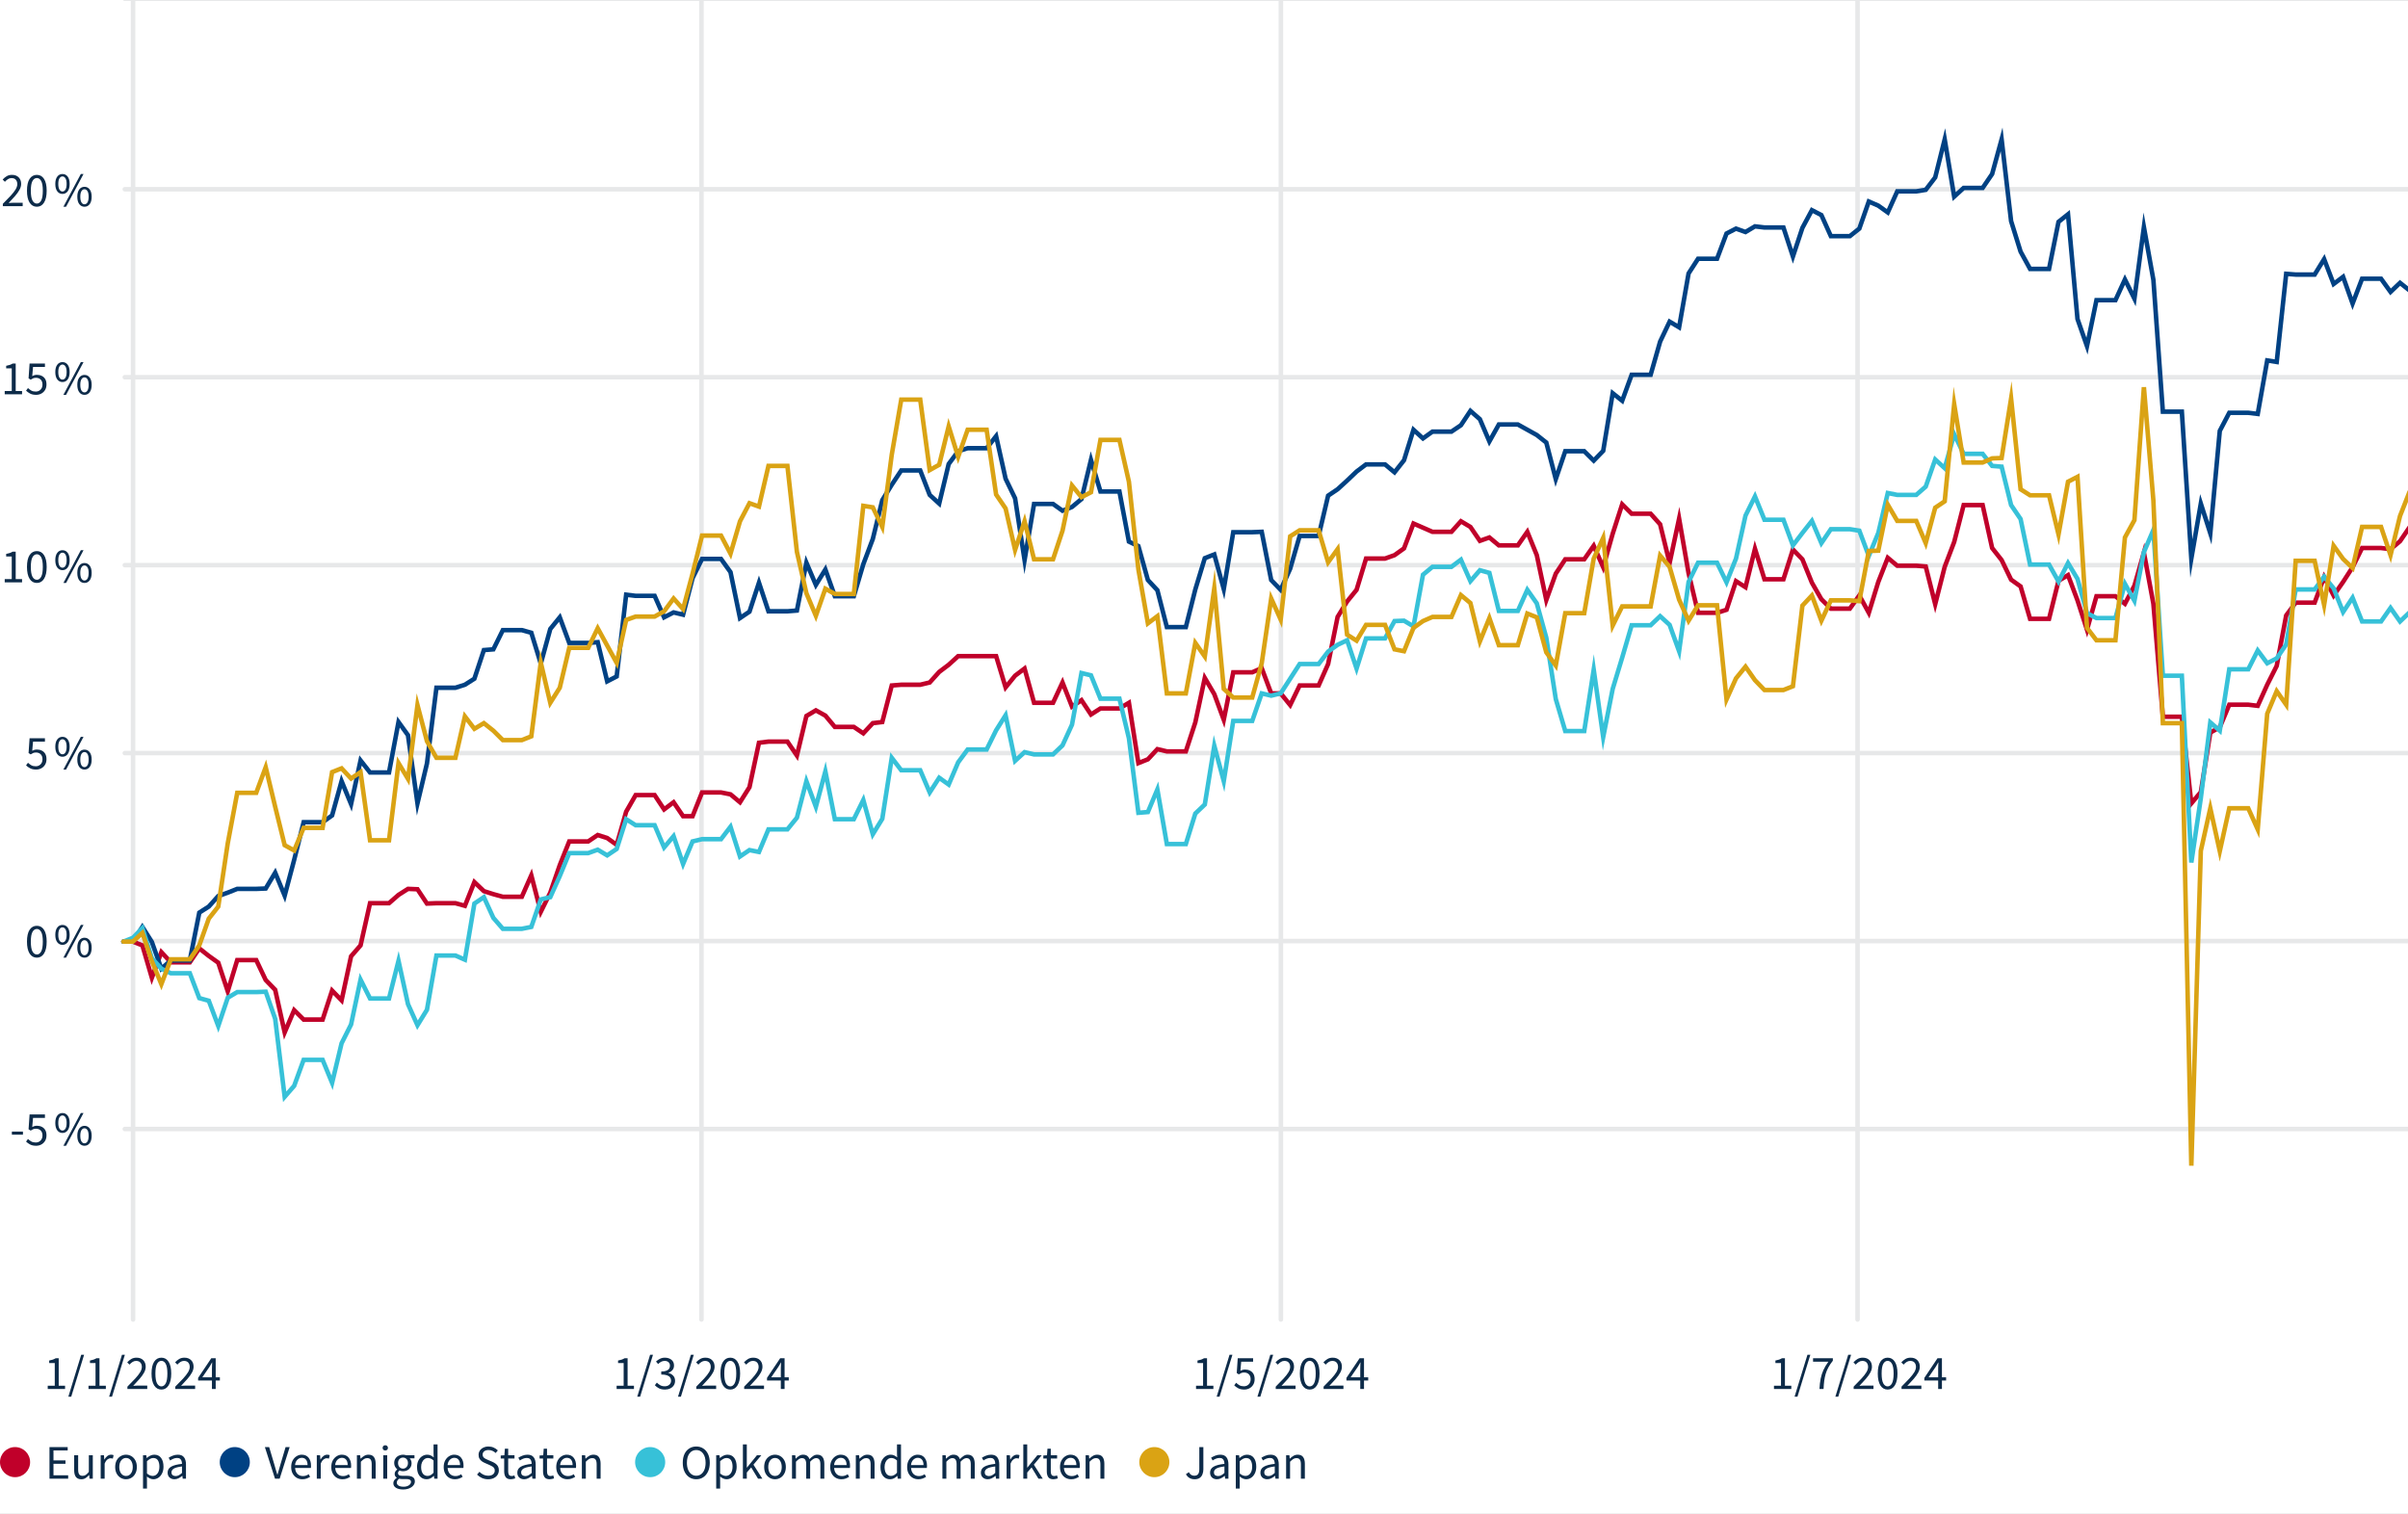 <svg width="1600" height="1006" viewBox="0 0 1600 1006" fill="none" xmlns="http://www.w3.org/2000/svg">
<rect x="0" y="0" width="1600" height="1006" fill="#808080" stroke="none"/>
<g clip-path="url(#clip0_4626_4005)">
<rect width="1600" height="1006" fill="white"/>
<path d="M409.716 923V920.824H414.388V905.784H410.676V904.088C411.614 903.917 412.425 903.715 413.108 903.48C413.812 903.224 414.441 902.925 414.996 902.584H417.012V920.824H421.236V923H409.716ZM423.414 928.12L431.958 900.28H433.878L425.334 928.12H423.414ZM441.833 923.384C440.212 923.384 438.857 923.096 437.769 922.52C436.681 921.923 435.796 921.251 435.113 920.504L436.457 918.776C437.076 919.416 437.801 919.981 438.633 920.472C439.465 920.963 440.479 921.208 441.673 921.208C442.911 921.208 443.924 920.867 444.713 920.184C445.503 919.501 445.897 918.595 445.897 917.464C445.897 916.653 445.684 915.949 445.257 915.352C444.852 914.733 444.169 914.253 443.209 913.912C442.271 913.571 440.991 913.4 439.369 913.4V911.384C440.82 911.384 441.961 911.213 442.793 910.872C443.647 910.531 444.255 910.072 444.617 909.496C444.98 908.92 445.161 908.28 445.161 907.576C445.161 906.573 444.841 905.784 444.201 905.208C443.583 904.632 442.729 904.344 441.641 904.344C440.788 904.344 439.999 904.536 439.273 904.92C438.569 905.304 437.908 905.805 437.289 906.424L435.881 904.76C436.671 904.013 437.545 903.405 438.505 902.936C439.465 902.445 440.543 902.2 441.737 902.2C443.508 902.2 444.969 902.659 446.121 903.576C447.273 904.472 447.849 905.741 447.849 907.384C447.849 908.621 447.508 909.635 446.825 910.424C446.143 911.213 445.247 911.821 444.137 912.248V912.376C445.375 912.653 446.42 913.24 447.273 914.136C448.127 915.011 448.553 916.152 448.553 917.56C448.553 918.755 448.255 919.789 447.657 920.664C447.06 921.539 446.249 922.211 445.225 922.68C444.223 923.149 443.092 923.384 441.833 923.384ZM450.508 928.12L459.052 900.28H460.972L452.428 928.12H450.508ZM462.655 923V921.432C464.703 919.384 466.442 917.592 467.871 916.056C469.3 914.499 470.388 913.101 471.135 911.864C471.882 910.605 472.255 909.432 472.255 908.344C472.255 907.171 471.935 906.211 471.295 905.464C470.655 904.717 469.684 904.344 468.383 904.344C467.53 904.344 466.74 904.589 466.015 905.08C465.29 905.549 464.628 906.125 464.031 906.808L462.527 905.304C463.38 904.365 464.287 903.619 465.247 903.064C466.228 902.488 467.38 902.2 468.703 902.2C470.602 902.2 472.095 902.755 473.183 903.864C474.271 904.952 474.815 906.403 474.815 908.216C474.815 909.496 474.452 910.797 473.727 912.12C473.023 913.421 472.042 914.797 470.783 916.248C469.546 917.677 468.116 919.235 466.495 920.92C467.05 920.877 467.626 920.835 468.223 920.792C468.82 920.749 469.386 920.728 469.919 920.728H475.839V923H462.655ZM485.249 923.384C483.201 923.384 481.591 922.467 480.417 920.632C479.265 918.776 478.689 916.141 478.689 912.728C478.689 909.293 479.265 906.68 480.417 904.888C481.591 903.096 483.201 902.2 485.249 902.2C487.276 902.2 488.865 903.096 490.017 904.888C491.191 906.68 491.777 909.293 491.777 912.728C491.777 916.141 491.191 918.776 490.017 920.632C488.865 922.467 487.276 923.384 485.249 923.384ZM485.249 921.272C486.444 921.272 487.404 920.6 488.129 919.256C488.855 917.891 489.217 915.715 489.217 912.728C489.217 909.741 488.855 907.597 488.129 906.296C487.404 904.973 486.444 904.312 485.249 904.312C484.055 904.312 483.084 904.973 482.337 906.296C481.612 907.597 481.249 909.741 481.249 912.728C481.249 915.715 481.612 917.891 482.337 919.256C483.084 920.6 484.055 921.272 485.249 921.272ZM494.468 923V921.432C496.516 919.384 498.254 917.592 499.684 916.056C501.113 914.499 502.201 913.101 502.948 911.864C503.694 910.605 504.068 909.432 504.068 908.344C504.068 907.171 503.748 906.211 503.108 905.464C502.468 904.717 501.497 904.344 500.196 904.344C499.342 904.344 498.553 904.589 497.828 905.08C497.102 905.549 496.441 906.125 495.844 906.808L494.34 905.304C495.193 904.365 496.1 903.619 497.06 903.064C498.041 902.488 499.193 902.2 500.516 902.2C502.414 902.2 503.908 902.755 504.996 903.864C506.084 904.952 506.628 906.403 506.628 908.216C506.628 909.496 506.265 910.797 505.54 912.12C504.836 913.421 503.854 914.797 502.595 916.248C501.358 917.677 499.929 919.235 498.308 920.92C498.862 920.877 499.438 920.835 500.036 920.792C500.633 920.749 501.198 920.728 501.732 920.728H507.652V923H494.468ZM512.422 915.256H518.822V909.336C518.822 908.781 518.843 908.12 518.886 907.352C518.928 906.584 518.96 905.933 518.982 905.4H518.854C518.598 905.891 518.331 906.371 518.054 906.84C517.776 907.309 517.488 907.789 517.19 908.28L512.422 915.256ZM518.822 923V917.368H509.638V915.64L518.374 902.584H521.318V915.256H524.102V917.368H521.318V923H518.822Z" fill="#0D2B49"/>
<path d="M31.715 923V920.824H36.388V905.784H32.675V904.088C33.614 903.917 34.425 903.715 35.108 903.48C35.812 903.224 36.441 902.925 36.995 902.584H39.011V920.824H43.236V923H31.715ZM45.414 928.12L53.958 900.28H55.878L47.334 928.12H45.414ZM58.809 923V920.824H63.481V905.784H59.769V904.088C60.708 903.917 61.519 903.715 62.201 903.48C62.905 903.224 63.535 902.925 64.089 902.584H66.105V920.824H70.329V923H58.809ZM72.507 928.12L81.052 900.28H82.972L74.427 928.12H72.507ZM84.655 923V921.432C86.703 919.384 88.442 917.592 89.871 916.056C91.3 914.499 92.388 913.101 93.135 911.864C93.882 910.605 94.255 909.432 94.255 908.344C94.255 907.171 93.935 906.211 93.295 905.464C92.655 904.717 91.684 904.344 90.383 904.344C89.53 904.344 88.74 904.589 88.015 905.08C87.29 905.549 86.628 906.125 86.031 906.808L84.527 905.304C85.38 904.365 86.287 903.619 87.247 903.064C88.228 902.488 89.38 902.2 90.703 902.2C92.602 902.2 94.095 902.755 95.183 903.864C96.271 904.952 96.815 906.403 96.815 908.216C96.815 909.496 96.452 910.797 95.727 912.12C95.023 913.421 94.042 914.797 92.783 916.248C91.546 917.677 90.116 919.235 88.495 920.92C89.05 920.877 89.626 920.835 90.223 920.792C90.82 920.749 91.386 920.728 91.919 920.728H97.839V923H84.655ZM107.249 923.384C105.201 923.384 103.591 922.467 102.417 920.632C101.265 918.776 100.689 916.141 100.689 912.728C100.689 909.293 101.265 906.68 102.417 904.888C103.591 903.096 105.201 902.2 107.249 902.2C109.276 902.2 110.865 903.096 112.017 904.888C113.191 906.68 113.777 909.293 113.777 912.728C113.777 916.141 113.191 918.776 112.017 920.632C110.865 922.467 109.276 923.384 107.249 923.384ZM107.249 921.272C108.444 921.272 109.404 920.6 110.129 919.256C110.855 917.891 111.217 915.715 111.217 912.728C111.217 909.741 110.855 907.597 110.129 906.296C109.404 904.973 108.444 904.312 107.249 904.312C106.055 904.312 105.084 904.973 104.337 906.296C103.612 907.597 103.249 909.741 103.249 912.728C103.249 915.715 103.612 917.891 104.337 919.256C105.084 920.6 106.055 921.272 107.249 921.272ZM116.468 923V921.432C118.516 919.384 120.254 917.592 121.684 916.056C123.113 914.499 124.201 913.101 124.948 911.864C125.694 910.605 126.068 909.432 126.068 908.344C126.068 907.171 125.748 906.211 125.108 905.464C124.468 904.717 123.497 904.344 122.196 904.344C121.342 904.344 120.553 904.589 119.828 905.08C119.102 905.549 118.441 906.125 117.844 906.808L116.34 905.304C117.193 904.365 118.1 903.619 119.06 903.064C120.041 902.488 121.193 902.2 122.516 902.2C124.414 902.2 125.908 902.755 126.996 903.864C128.084 904.952 128.628 906.403 128.628 908.216C128.628 909.496 128.265 910.797 127.54 912.12C126.836 913.421 125.854 914.797 124.595 916.248C123.358 917.677 121.929 919.235 120.308 920.92C120.862 920.877 121.438 920.835 122.036 920.792C122.633 920.749 123.198 920.728 123.732 920.728H129.652V923H116.468ZM134.422 915.256H140.822V909.336C140.822 908.781 140.843 908.12 140.886 907.352C140.928 906.584 140.96 905.933 140.982 905.4H140.854C140.598 905.891 140.331 906.371 140.054 906.84C139.776 907.309 139.488 907.789 139.19 908.28L134.422 915.256ZM140.822 923V917.368H131.638V915.64L140.374 902.584H143.318V915.256H146.102V917.368H143.318V923H140.822Z" fill="#0D2B49"/>
<path d="M794.716 923V920.824H799.388V905.784H795.676V904.088C796.614 903.917 797.425 903.715 798.108 903.48C798.812 903.224 799.441 902.925 799.996 902.584H802.012V920.824H806.236V923H794.716ZM808.414 928.12L816.958 900.28H818.878L810.334 928.12H808.414ZM826.769 923.384C825.148 923.384 823.804 923.096 822.737 922.52C821.671 921.944 820.785 921.304 820.081 920.6L821.361 918.872C821.98 919.469 822.695 920.013 823.505 920.504C824.316 920.973 825.319 921.208 826.513 921.208C827.772 921.208 828.828 920.792 829.681 919.96C830.556 919.107 830.993 917.965 830.993 916.536C830.993 915.128 830.599 914.029 829.809 913.24C829.02 912.451 827.964 912.056 826.641 912.056C825.937 912.056 825.329 912.163 824.817 912.376C824.327 912.589 823.772 912.899 823.153 913.304L821.745 912.408L822.417 902.584H832.625V904.856H824.721L824.177 910.904C824.668 910.648 825.159 910.445 825.649 910.296C826.14 910.147 826.695 910.072 827.313 910.072C828.487 910.072 829.543 910.307 830.481 910.776C831.441 911.224 832.209 911.917 832.785 912.856C833.361 913.795 833.649 915 833.649 916.472C833.649 917.944 833.319 919.203 832.657 920.248C832.017 921.272 831.175 922.051 830.129 922.584C829.084 923.117 827.964 923.384 826.769 923.384ZM835.508 928.12L844.052 900.28H845.972L837.428 928.12H835.508ZM847.655 923V921.432C849.703 919.384 851.442 917.592 852.871 916.056C854.3 914.499 855.388 913.101 856.135 911.864C856.882 910.605 857.255 909.432 857.255 908.344C857.255 907.171 856.935 906.211 856.295 905.464C855.655 904.717 854.684 904.344 853.383 904.344C852.53 904.344 851.74 904.589 851.015 905.08C850.29 905.549 849.628 906.125 849.031 906.808L847.527 905.304C848.38 904.365 849.287 903.619 850.247 903.064C851.228 902.488 852.38 902.2 853.703 902.2C855.602 902.2 857.095 902.755 858.183 903.864C859.271 904.952 859.815 906.403 859.815 908.216C859.815 909.496 859.452 910.797 858.727 912.12C858.023 913.421 857.042 914.797 855.783 916.248C854.546 917.677 853.116 919.235 851.495 920.92C852.05 920.877 852.626 920.835 853.223 920.792C853.82 920.749 854.386 920.728 854.919 920.728H860.839V923H847.655ZM870.249 923.384C868.201 923.384 866.591 922.467 865.417 920.632C864.265 918.776 863.689 916.141 863.689 912.728C863.689 909.293 864.265 906.68 865.417 904.888C866.591 903.096 868.201 902.2 870.249 902.2C872.276 902.2 873.865 903.096 875.017 904.888C876.191 906.68 876.777 909.293 876.777 912.728C876.777 916.141 876.191 918.776 875.017 920.632C873.865 922.467 872.276 923.384 870.249 923.384ZM870.249 921.272C871.444 921.272 872.404 920.6 873.129 919.256C873.855 917.891 874.217 915.715 874.217 912.728C874.217 909.741 873.855 907.597 873.129 906.296C872.404 904.973 871.444 904.312 870.249 904.312C869.055 904.312 868.084 904.973 867.337 906.296C866.612 907.597 866.249 909.741 866.249 912.728C866.249 915.715 866.612 917.891 867.337 919.256C868.084 920.6 869.055 921.272 870.249 921.272ZM879.468 923V921.432C881.516 919.384 883.254 917.592 884.684 916.056C886.113 914.499 887.201 913.101 887.948 911.864C888.694 910.605 889.068 909.432 889.068 908.344C889.068 907.171 888.748 906.211 888.108 905.464C887.468 904.717 886.497 904.344 885.196 904.344C884.342 904.344 883.553 904.589 882.828 905.08C882.102 905.549 881.441 906.125 880.844 906.808L879.34 905.304C880.193 904.365 881.1 903.619 882.06 903.064C883.041 902.488 884.193 902.2 885.516 902.2C887.414 902.2 888.908 902.755 889.996 903.864C891.084 904.952 891.628 906.403 891.628 908.216C891.628 909.496 891.265 910.797 890.54 912.12C889.836 913.421 888.854 914.797 887.595 916.248C886.358 917.677 884.929 919.235 883.308 920.92C883.862 920.877 884.438 920.835 885.036 920.792C885.633 920.749 886.198 920.728 886.732 920.728H892.652V923H879.468ZM897.422 915.256H903.822V909.336C903.822 908.781 903.843 908.12 903.886 907.352C903.928 906.584 903.96 905.933 903.982 905.4H903.854C903.598 905.891 903.331 906.371 903.054 906.84C902.776 907.309 902.488 907.789 902.19 908.28L897.422 915.256ZM903.822 923V917.368H894.638V915.64L903.374 902.584H906.318V915.256H909.102V917.368H906.318V923H903.822Z" fill="#0D2B49"/>
<path d="M1178.72 923V920.824H1183.39V905.784H1179.68V904.088C1180.61 903.917 1181.42 903.715 1182.11 903.48C1182.81 903.224 1183.44 902.925 1184 902.584H1186.01V920.824H1190.24V923H1178.72ZM1192.41 928.12L1200.96 900.28H1202.88L1194.33 928.12H1192.41ZM1208.95 923C1209.07 920.44 1209.34 918.147 1209.75 916.12C1210.17 914.072 1210.79 912.152 1211.6 910.36C1212.43 908.547 1213.52 906.712 1214.87 904.856H1204.69V902.584H1217.84V904.216C1216.63 905.752 1215.63 907.235 1214.87 908.664C1214.1 910.072 1213.5 911.501 1213.07 912.952C1212.65 914.381 1212.33 915.917 1212.11 917.56C1211.9 919.203 1211.75 921.016 1211.67 923H1208.95ZM1219.51 928.12L1228.05 900.28H1229.97L1221.43 928.12H1219.51ZM1231.66 923V921.432C1233.7 919.384 1235.44 917.592 1236.87 916.056C1238.3 914.499 1239.39 913.101 1240.14 911.864C1240.88 910.605 1241.26 909.432 1241.26 908.344C1241.26 907.171 1240.94 906.211 1240.3 905.464C1239.66 904.717 1238.68 904.344 1237.38 904.344C1236.53 904.344 1235.74 904.589 1235.02 905.08C1234.29 905.549 1233.63 906.125 1233.03 906.808L1231.53 905.304C1232.38 904.365 1233.29 903.619 1234.25 903.064C1235.23 902.488 1236.38 902.2 1237.7 902.2C1239.6 902.2 1241.1 902.755 1242.18 903.864C1243.27 904.952 1243.82 906.403 1243.82 908.216C1243.82 909.496 1243.45 910.797 1242.73 912.12C1242.02 913.421 1241.04 914.797 1239.78 916.248C1238.55 917.677 1237.12 919.235 1235.5 920.92C1236.05 920.877 1236.63 920.835 1237.22 920.792C1237.82 920.749 1238.39 920.728 1238.92 920.728H1244.84V923H1231.66ZM1254.25 923.384C1252.2 923.384 1250.59 922.467 1249.42 920.632C1248.27 918.776 1247.69 916.141 1247.69 912.728C1247.69 909.293 1248.27 906.68 1249.42 904.888C1250.59 903.096 1252.2 902.2 1254.25 902.2C1256.28 902.2 1257.87 903.096 1259.02 904.888C1260.19 906.68 1260.78 909.293 1260.78 912.728C1260.78 916.141 1260.19 918.776 1259.02 920.632C1257.87 922.467 1256.28 923.384 1254.25 923.384ZM1254.25 921.272C1255.44 921.272 1256.4 920.6 1257.13 919.256C1257.85 917.891 1258.22 915.715 1258.22 912.728C1258.22 909.741 1257.85 907.597 1257.13 906.296C1256.4 904.973 1255.44 904.312 1254.25 904.312C1253.05 904.312 1252.08 904.973 1251.34 906.296C1250.61 907.597 1250.25 909.741 1250.25 912.728C1250.25 915.715 1250.61 917.891 1251.34 919.256C1252.08 920.6 1253.05 921.272 1254.25 921.272ZM1263.47 923V921.432C1265.52 919.384 1267.25 917.592 1268.68 916.056C1270.11 914.499 1271.2 913.101 1271.95 911.864C1272.69 910.605 1273.07 909.432 1273.07 908.344C1273.07 907.171 1272.75 906.211 1272.11 905.464C1271.47 904.717 1270.5 904.344 1269.2 904.344C1268.34 904.344 1267.55 904.589 1266.83 905.08C1266.1 905.549 1265.44 906.125 1264.84 906.808L1263.34 905.304C1264.19 904.365 1265.1 903.619 1266.06 903.064C1267.04 902.488 1268.19 902.2 1269.52 902.2C1271.41 902.2 1272.91 902.755 1274 903.864C1275.08 904.952 1275.63 906.403 1275.63 908.216C1275.63 909.496 1275.26 910.797 1274.54 912.12C1273.84 913.421 1272.85 914.797 1271.6 916.248C1270.36 917.677 1268.93 919.235 1267.31 920.92C1267.86 920.877 1268.44 920.835 1269.04 920.792C1269.63 920.749 1270.2 920.728 1270.73 920.728H1276.65V923H1263.47ZM1281.42 915.256H1287.82V909.336C1287.82 908.781 1287.84 908.12 1287.89 907.352C1287.93 906.584 1287.96 905.933 1287.98 905.4H1287.85C1287.6 905.891 1287.33 906.371 1287.05 906.84C1286.78 907.309 1286.49 907.789 1286.19 908.28L1281.42 915.256ZM1287.82 923V917.368H1278.64V915.64L1287.37 902.584H1290.32V915.256H1293.1V917.368H1290.32V923H1287.82Z" fill="#0D2B49"/>
<path d="M1.889 137V135.432C3.937 133.384 5.676 131.592 7.105 130.056C8.535 128.499 9.623 127.101 10.369 125.864C11.116 124.605 11.489 123.432 11.489 122.344C11.489 121.171 11.169 120.211 10.529 119.464C9.889 118.717 8.919 118.344 7.617 118.344C6.764 118.344 5.975 118.589 5.249 119.08C4.524 119.549 3.863 120.125 3.265 120.808L1.761 119.304C2.615 118.365 3.521 117.619 4.481 117.064C5.463 116.488 6.615 116.2 7.937 116.2C9.836 116.2 11.329 116.755 12.417 117.864C13.505 118.952 14.049 120.403 14.049 122.216C14.049 123.496 13.687 124.797 12.961 126.12C12.257 127.421 11.276 128.797 10.017 130.248C8.78 131.677 7.351 133.235 5.729 134.92C6.284 134.877 6.86 134.835 7.457 134.792C8.055 134.749 8.62 134.728 9.153 134.728H15.073V137H1.889ZM24.484 137.384C22.436 137.384 20.825 136.467 19.652 134.632C18.5 132.776 17.924 130.141 17.924 126.728C17.924 123.293 18.5 120.68 19.652 118.888C20.825 117.096 22.436 116.2 24.484 116.2C26.51 116.2 28.1 117.096 29.252 118.888C30.425 120.68 31.012 123.293 31.012 126.728C31.012 130.141 30.425 132.776 29.252 134.632C28.1 136.467 26.51 137.384 24.484 137.384ZM24.484 135.272C25.678 135.272 26.638 134.6 27.364 133.256C28.089 131.891 28.452 129.715 28.452 126.728C28.452 123.741 28.089 121.597 27.364 120.296C26.638 118.973 25.678 118.312 24.484 118.312C23.289 118.312 22.318 118.973 21.572 120.296C20.846 121.597 20.484 123.741 20.484 126.728C20.484 129.715 20.846 131.891 21.572 133.256C22.318 134.6 23.289 135.272 24.484 135.272ZM41.513 128.872C40.084 128.872 38.932 128.296 38.057 127.144C37.182 125.992 36.745 124.349 36.745 122.216C36.745 120.125 37.182 118.504 38.057 117.352C38.932 116.2 40.084 115.624 41.513 115.624C42.942 115.624 44.094 116.2 44.969 117.352C45.844 118.504 46.281 120.125 46.281 122.216C46.281 124.349 45.844 125.992 44.969 127.144C44.094 128.296 42.942 128.872 41.513 128.872ZM41.513 127.24C42.324 127.24 42.985 126.824 43.497 125.992C44.009 125.139 44.265 123.88 44.265 122.216C44.265 120.552 44.009 119.315 43.497 118.504C42.985 117.672 42.324 117.256 41.513 117.256C40.681 117.256 40.009 117.672 39.497 118.504C38.985 119.315 38.729 120.552 38.729 122.216C38.729 123.88 38.985 125.139 39.497 125.992C40.009 126.824 40.681 127.24 41.513 127.24ZM42.121 137.384L53.705 115.624H55.497L43.913 137.384H42.121ZM56.137 137.384C54.708 137.384 53.556 136.808 52.681 135.656C51.806 134.504 51.369 132.861 51.369 130.728C51.369 128.637 51.806 127.016 52.681 125.864C53.556 124.712 54.708 124.136 56.137 124.136C57.566 124.136 58.718 124.712 59.593 125.864C60.468 127.016 60.905 128.637 60.905 130.728C60.905 132.861 60.468 134.504 59.593 135.656C58.718 136.808 57.566 137.384 56.137 137.384ZM56.137 135.752C56.948 135.752 57.609 135.336 58.121 134.504C58.633 133.651 58.889 132.392 58.889 130.728C58.889 129.064 58.633 127.827 58.121 127.016C57.609 126.184 56.948 125.768 56.137 125.768C55.305 125.768 54.633 126.184 54.121 127.016C53.609 127.827 53.353 129.064 53.353 130.728C53.353 132.392 53.609 133.651 54.121 134.504C54.633 135.336 55.305 135.752 56.137 135.752Z" fill="#0D2B49"/>
<path d="M3.137 262V259.824H7.809V244.784H4.097V243.088C5.036 242.917 5.847 242.715 6.529 242.48C7.233 242.224 7.863 241.925 8.417 241.584H10.433V259.824H14.657V262H3.137ZM24.004 262.384C22.382 262.384 21.038 262.096 19.972 261.52C18.905 260.944 18.02 260.304 17.316 259.6L18.596 257.872C19.214 258.469 19.929 259.013 20.74 259.504C21.55 259.973 22.553 260.208 23.748 260.208C25.006 260.208 26.062 259.792 26.916 258.96C27.79 258.107 28.228 256.965 28.228 255.536C28.228 254.128 27.833 253.029 27.044 252.24C26.254 251.451 25.198 251.056 23.876 251.056C23.172 251.056 22.564 251.163 22.052 251.376C21.561 251.589 21.006 251.899 20.388 252.304L18.98 251.408L19.652 241.584H29.86V243.856H21.956L21.412 249.904C21.902 249.648 22.393 249.445 22.884 249.296C23.374 249.147 23.929 249.072 24.548 249.072C25.721 249.072 26.777 249.307 27.716 249.776C28.676 250.224 29.444 250.917 30.02 251.856C30.596 252.795 30.884 254 30.884 255.472C30.884 256.944 30.553 258.203 29.892 259.248C29.252 260.272 28.409 261.051 27.364 261.584C26.318 262.117 25.198 262.384 24.004 262.384ZM41.513 253.872C40.084 253.872 38.932 253.296 38.057 252.144C37.182 250.992 36.745 249.349 36.745 247.216C36.745 245.125 37.182 243.504 38.057 242.352C38.932 241.2 40.084 240.624 41.513 240.624C42.942 240.624 44.094 241.2 44.969 242.352C45.844 243.504 46.281 245.125 46.281 247.216C46.281 249.349 45.844 250.992 44.969 252.144C44.094 253.296 42.942 253.872 41.513 253.872ZM41.513 252.24C42.324 252.24 42.985 251.824 43.497 250.992C44.009 250.139 44.265 248.88 44.265 247.216C44.265 245.552 44.009 244.315 43.497 243.504C42.985 242.672 42.324 242.256 41.513 242.256C40.681 242.256 40.009 242.672 39.497 243.504C38.985 244.315 38.729 245.552 38.729 247.216C38.729 248.88 38.985 250.139 39.497 250.992C40.009 251.824 40.681 252.24 41.513 252.24ZM42.121 262.384L53.705 240.624H55.497L43.913 262.384H42.121ZM56.137 262.384C54.708 262.384 53.556 261.808 52.681 260.656C51.806 259.504 51.369 257.861 51.369 255.728C51.369 253.637 51.806 252.016 52.681 250.864C53.556 249.712 54.708 249.136 56.137 249.136C57.566 249.136 58.718 249.712 59.593 250.864C60.468 252.016 60.905 253.637 60.905 255.728C60.905 257.861 60.468 259.504 59.593 260.656C58.718 261.808 57.566 262.384 56.137 262.384ZM56.137 260.752C56.948 260.752 57.609 260.336 58.121 259.504C58.633 258.651 58.889 257.392 58.889 255.728C58.889 254.064 58.633 252.827 58.121 252.016C57.609 251.184 56.948 250.768 56.137 250.768C55.305 250.768 54.633 251.184 54.121 252.016C53.609 252.827 53.353 254.064 53.353 255.728C53.353 257.392 53.609 258.651 54.121 259.504C54.633 260.336 55.305 260.752 56.137 260.752Z" fill="#0D2B49"/>
<path d="M7.89 753.992V751.976H15.25V753.992H7.89ZM24.004 761.384C22.382 761.384 21.038 761.096 19.972 760.52C18.905 759.944 18.02 759.304 17.316 758.6L18.596 756.872C19.214 757.469 19.929 758.013 20.74 758.504C21.55 758.973 22.553 759.208 23.748 759.208C25.006 759.208 26.062 758.792 26.916 757.96C27.79 757.107 28.228 755.965 28.228 754.536C28.228 753.128 27.833 752.029 27.044 751.24C26.254 750.451 25.198 750.056 23.876 750.056C23.172 750.056 22.564 750.163 22.052 750.376C21.561 750.589 21.006 750.899 20.388 751.304L18.98 750.408L19.652 740.584H29.86V742.856H21.956L21.412 748.904C21.902 748.648 22.393 748.445 22.884 748.296C23.374 748.147 23.929 748.072 24.548 748.072C25.721 748.072 26.777 748.307 27.716 748.776C28.676 749.224 29.444 749.917 30.02 750.856C30.596 751.795 30.884 753 30.884 754.472C30.884 755.944 30.553 757.203 29.892 758.248C29.252 759.272 28.409 760.051 27.364 760.584C26.318 761.117 25.198 761.384 24.004 761.384ZM41.513 752.872C40.084 752.872 38.932 752.296 38.057 751.144C37.182 749.992 36.745 748.349 36.745 746.216C36.745 744.125 37.182 742.504 38.057 741.352C38.932 740.2 40.084 739.624 41.513 739.624C42.942 739.624 44.094 740.2 44.969 741.352C45.844 742.504 46.281 744.125 46.281 746.216C46.281 748.349 45.844 749.992 44.969 751.144C44.094 752.296 42.942 752.872 41.513 752.872ZM41.513 751.24C42.324 751.24 42.985 750.824 43.497 749.992C44.009 749.139 44.265 747.88 44.265 746.216C44.265 744.552 44.009 743.315 43.497 742.504C42.985 741.672 42.324 741.256 41.513 741.256C40.681 741.256 40.009 741.672 39.497 742.504C38.985 743.315 38.729 744.552 38.729 746.216C38.729 747.88 38.985 749.139 39.497 749.992C40.009 750.824 40.681 751.24 41.513 751.24ZM42.121 761.384L53.705 739.624H55.497L43.913 761.384H42.121ZM56.137 761.384C54.708 761.384 53.556 760.808 52.681 759.656C51.806 758.504 51.369 756.861 51.369 754.728C51.369 752.637 51.806 751.016 52.681 749.864C53.556 748.712 54.708 748.136 56.137 748.136C57.566 748.136 58.718 748.712 59.593 749.864C60.468 751.016 60.905 752.637 60.905 754.728C60.905 756.861 60.468 758.504 59.593 759.656C58.718 760.808 57.566 761.384 56.137 761.384ZM56.137 759.752C56.948 759.752 57.609 759.336 58.121 758.504C58.633 757.651 58.889 756.392 58.889 754.728C58.889 753.064 58.633 751.827 58.121 751.016C57.609 750.184 56.948 749.768 56.137 749.768C55.305 749.768 54.633 750.184 54.121 751.016C53.609 751.827 53.353 753.064 53.353 754.728C53.353 756.392 53.609 757.651 54.121 758.504C54.633 759.336 55.305 759.752 56.137 759.752Z" fill="#0D2B49"/>
<path d="M24.484 636.384C22.436 636.384 20.825 635.467 19.652 633.632C18.5 631.776 17.924 629.141 17.924 625.728C17.924 622.293 18.5 619.68 19.652 617.888C20.825 616.096 22.436 615.2 24.484 615.2C26.51 615.2 28.1 616.096 29.252 617.888C30.425 619.68 31.012 622.293 31.012 625.728C31.012 629.141 30.425 631.776 29.252 633.632C28.1 635.467 26.51 636.384 24.484 636.384ZM24.484 634.272C25.678 634.272 26.638 633.6 27.364 632.256C28.089 630.891 28.452 628.715 28.452 625.728C28.452 622.741 28.089 620.597 27.364 619.296C26.638 617.973 25.678 617.312 24.484 617.312C23.289 617.312 22.318 617.973 21.572 619.296C20.846 620.597 20.484 622.741 20.484 625.728C20.484 628.715 20.846 630.891 21.572 632.256C22.318 633.6 23.289 634.272 24.484 634.272ZM41.513 627.872C40.084 627.872 38.932 627.296 38.057 626.144C37.182 624.992 36.745 623.349 36.745 621.216C36.745 619.125 37.182 617.504 38.057 616.352C38.932 615.2 40.084 614.624 41.513 614.624C42.942 614.624 44.094 615.2 44.969 616.352C45.844 617.504 46.281 619.125 46.281 621.216C46.281 623.349 45.844 624.992 44.969 626.144C44.094 627.296 42.942 627.872 41.513 627.872ZM41.513 626.24C42.324 626.24 42.985 625.824 43.497 624.992C44.009 624.139 44.265 622.88 44.265 621.216C44.265 619.552 44.009 618.315 43.497 617.504C42.985 616.672 42.324 616.256 41.513 616.256C40.681 616.256 40.009 616.672 39.497 617.504C38.985 618.315 38.729 619.552 38.729 621.216C38.729 622.88 38.985 624.139 39.497 624.992C40.009 625.824 40.681 626.24 41.513 626.24ZM42.121 636.384L53.705 614.624H55.497L43.913 636.384H42.121ZM56.137 636.384C54.708 636.384 53.556 635.808 52.681 634.656C51.806 633.504 51.369 631.861 51.369 629.728C51.369 627.637 51.806 626.016 52.681 624.864C53.556 623.712 54.708 623.136 56.137 623.136C57.566 623.136 58.718 623.712 59.593 624.864C60.468 626.016 60.905 627.637 60.905 629.728C60.905 631.861 60.468 633.504 59.593 634.656C58.718 635.808 57.566 636.384 56.137 636.384ZM56.137 634.752C56.948 634.752 57.609 634.336 58.121 633.504C58.633 632.651 58.889 631.392 58.889 629.728C58.889 628.064 58.633 626.827 58.121 626.016C57.609 625.184 56.948 624.768 56.137 624.768C55.305 624.768 54.633 625.184 54.121 626.016C53.609 626.827 53.353 628.064 53.353 629.728C53.353 631.392 53.609 632.651 54.121 633.504C54.633 634.336 55.305 634.752 56.137 634.752Z" fill="#0D2B49"/>
<path d="M24.004 511.384C22.382 511.384 21.038 511.096 19.972 510.52C18.905 509.944 18.02 509.304 17.316 508.6L18.596 506.872C19.214 507.469 19.929 508.013 20.74 508.504C21.55 508.973 22.553 509.208 23.748 509.208C25.006 509.208 26.062 508.792 26.916 507.96C27.79 507.107 28.228 505.965 28.228 504.536C28.228 503.128 27.833 502.029 27.044 501.24C26.254 500.451 25.198 500.056 23.876 500.056C23.172 500.056 22.564 500.163 22.052 500.376C21.561 500.589 21.006 500.899 20.388 501.304L18.98 500.408L19.652 490.584H29.86V492.856H21.956L21.412 498.904C21.902 498.648 22.393 498.445 22.884 498.296C23.374 498.147 23.929 498.072 24.548 498.072C25.721 498.072 26.777 498.307 27.716 498.776C28.676 499.224 29.444 499.917 30.02 500.856C30.596 501.795 30.884 503 30.884 504.472C30.884 505.944 30.553 507.203 29.892 508.248C29.252 509.272 28.409 510.051 27.364 510.584C26.318 511.117 25.198 511.384 24.004 511.384ZM41.513 502.872C40.084 502.872 38.932 502.296 38.057 501.144C37.182 499.992 36.745 498.349 36.745 496.216C36.745 494.125 37.182 492.504 38.057 491.352C38.932 490.2 40.084 489.624 41.513 489.624C42.942 489.624 44.094 490.2 44.969 491.352C45.844 492.504 46.281 494.125 46.281 496.216C46.281 498.349 45.844 499.992 44.969 501.144C44.094 502.296 42.942 502.872 41.513 502.872ZM41.513 501.24C42.324 501.24 42.985 500.824 43.497 499.992C44.009 499.139 44.265 497.88 44.265 496.216C44.265 494.552 44.009 493.315 43.497 492.504C42.985 491.672 42.324 491.256 41.513 491.256C40.681 491.256 40.009 491.672 39.497 492.504C38.985 493.315 38.729 494.552 38.729 496.216C38.729 497.88 38.985 499.139 39.497 499.992C40.009 500.824 40.681 501.24 41.513 501.24ZM42.121 511.384L53.705 489.624H55.497L43.913 511.384H42.121ZM56.137 511.384C54.708 511.384 53.556 510.808 52.681 509.656C51.806 508.504 51.369 506.861 51.369 504.728C51.369 502.637 51.806 501.016 52.681 499.864C53.556 498.712 54.708 498.136 56.137 498.136C57.566 498.136 58.718 498.712 59.593 499.864C60.468 501.016 60.905 502.637 60.905 504.728C60.905 506.861 60.468 508.504 59.593 509.656C58.718 510.808 57.566 511.384 56.137 511.384ZM56.137 509.752C56.948 509.752 57.609 509.336 58.121 508.504C58.633 507.651 58.889 506.392 58.889 504.728C58.889 503.064 58.633 501.827 58.121 501.016C57.609 500.184 56.948 499.768 56.137 499.768C55.305 499.768 54.633 500.184 54.121 501.016C53.609 501.827 53.353 503.064 53.353 504.728C53.353 506.392 53.609 507.651 54.121 508.504C54.633 509.336 55.305 509.752 56.137 509.752Z" fill="#0D2B49"/>
<path d="M3.137 387V384.824H7.809V369.784H4.097V368.088C5.036 367.917 5.847 367.715 6.529 367.48C7.233 367.224 7.863 366.925 8.417 366.584H10.433V384.824H14.657V387H3.137ZM24.484 387.384C22.436 387.384 20.825 386.467 19.652 384.632C18.5 382.776 17.924 380.141 17.924 376.728C17.924 373.293 18.5 370.68 19.652 368.888C20.825 367.096 22.436 366.2 24.484 366.2C26.51 366.2 28.1 367.096 29.252 368.888C30.425 370.68 31.012 373.293 31.012 376.728C31.012 380.141 30.425 382.776 29.252 384.632C28.1 386.467 26.51 387.384 24.484 387.384ZM24.484 385.272C25.678 385.272 26.638 384.6 27.364 383.256C28.089 381.891 28.452 379.715 28.452 376.728C28.452 373.741 28.089 371.597 27.364 370.296C26.638 368.973 25.678 368.312 24.484 368.312C23.289 368.312 22.318 368.973 21.572 370.296C20.846 371.597 20.484 373.741 20.484 376.728C20.484 379.715 20.846 381.891 21.572 383.256C22.318 384.6 23.289 385.272 24.484 385.272ZM41.513 378.872C40.084 378.872 38.932 378.296 38.057 377.144C37.182 375.992 36.745 374.349 36.745 372.216C36.745 370.125 37.182 368.504 38.057 367.352C38.932 366.2 40.084 365.624 41.513 365.624C42.942 365.624 44.094 366.2 44.969 367.352C45.844 368.504 46.281 370.125 46.281 372.216C46.281 374.349 45.844 375.992 44.969 377.144C44.094 378.296 42.942 378.872 41.513 378.872ZM41.513 377.24C42.324 377.24 42.985 376.824 43.497 375.992C44.009 375.139 44.265 373.88 44.265 372.216C44.265 370.552 44.009 369.315 43.497 368.504C42.985 367.672 42.324 367.256 41.513 367.256C40.681 367.256 40.009 367.672 39.497 368.504C38.985 369.315 38.729 370.552 38.729 372.216C38.729 373.88 38.985 375.139 39.497 375.992C40.009 376.824 40.681 377.24 41.513 377.24ZM42.121 387.384L53.705 365.624H55.497L43.913 387.384H42.121ZM56.137 387.384C54.708 387.384 53.556 386.808 52.681 385.656C51.806 384.504 51.369 382.861 51.369 380.728C51.369 378.637 51.806 377.016 52.681 375.864C53.556 374.712 54.708 374.136 56.137 374.136C57.566 374.136 58.718 374.712 59.593 375.864C60.468 377.016 60.905 378.637 60.905 380.728C60.905 382.861 60.468 384.504 59.593 385.656C58.718 386.808 57.566 387.384 56.137 387.384ZM56.137 385.752C56.948 385.752 57.609 385.336 58.121 384.504C58.633 383.651 58.889 382.392 58.889 380.728C58.889 379.064 58.633 377.827 58.121 377.016C57.609 376.184 56.948 375.768 56.137 375.768C55.305 375.768 54.633 376.184 54.121 377.016C53.609 377.827 53.353 379.064 53.353 380.728C53.353 382.392 53.609 383.651 54.121 384.504C54.633 385.336 55.305 385.752 56.137 385.752Z" fill="#0D2B49"/>
<path d="M88.416 0.855V876.855" stroke="#E7E8E9" stroke-width="3" stroke-miterlimit="10" stroke-linecap="round"/>
<path d="M466.084 0.855V876.855" stroke="#E7E8E9" stroke-width="3" stroke-miterlimit="10" stroke-linecap="round"/>
<path d="M851.084 0.855V876.855" stroke="#E7E8E9" stroke-width="3" stroke-miterlimit="10" stroke-linecap="round"/>
<path d="M1234.25 0.855V876.855" stroke="#E7E8E9" stroke-width="3" stroke-miterlimit="10" stroke-linecap="round"/>
<path d="M82.916 750.246H1600.92" stroke="#E7E8E9" stroke-width="3" stroke-miterlimit="10" stroke-linecap="round"/>
<path d="M82.916 625.348H1600.92" stroke="#E7E8E9" stroke-width="3" stroke-miterlimit="10" stroke-linecap="round"/>
<path d="M82.916 500.449H1600.92" stroke="#E7E8E9" stroke-width="3" stroke-miterlimit="10" stroke-linecap="round"/>
<path d="M82.916 375.551H1600.92" stroke="#E7E8E9" stroke-width="3" stroke-miterlimit="10" stroke-linecap="round"/>
<path d="M82.916 250.652H1600.92" stroke="#E7E8E9" stroke-width="3" stroke-miterlimit="10" stroke-linecap="round"/>
<path d="M82.916 125.754H1600.92" stroke="#E7E8E9" stroke-width="3" stroke-miterlimit="10" stroke-linecap="round"/>
<path d="M82.916 -0.855H1600.92" stroke="#E7E8E9" stroke-width="3" stroke-miterlimit="10" stroke-linecap="round"/>
<path d="M1601 350.4L1594.7 359.661L1588.39 364.917L1582.09 364.166H1575.79H1569.49L1563.18 376.931L1556.88 386.692L1550.58 395.702L1544.27 383.438L1537.97 400.457H1531.67H1525.37L1519.06 408.967L1512.76 442.505L1506.46 455.02L1500.15 469.036L1493.85 468.285H1487.55H1481.24L1474.94 483.302L1468.64 486.806L1462.34 526.351L1456.03 533.86L1449.73 476.294H1443.43H1437.12L1430.82 401.208L1424.52 367.169L1418.22 389.195L1411.91 401.208L1405.61 396.203H1399.31H1393L1386.7 418.478L1380.4 398.956L1374.1 382.187L1367.79 385.941L1361.49 411.22H1355.19H1348.88L1342.58 389.695L1336.28 385.19L1329.98 372.175L1323.67 364.166L1317.37 335.633H1311.07H1304.76L1298.46 360.161L1292.16 376.68L1285.85 401.459L1279.55 376.43L1273.25 375.929H1266.95H1260.64L1254.34 370.673L1248.04 386.692L1241.73 407.215L1235.43 395.702L1229.13 404.462H1222.83H1216.52L1210.22 398.205L1203.92 387.192L1197.61 371.675L1191.31 365.167L1185.01 384.94H1178.71H1172.4L1166.1 364.667L1159.8 390.196L1153.49 386.191L1147.19 405.213L1140.89 407.215H1134.59H1128.28L1121.98 380.935L1115.68 344.644L1109.37 374.177L1103.07 348.398L1096.77 341.39H1090.46H1084.16L1077.86 335.133L1071.56 354.655L1065.25 376.931L1058.95 362.664L1052.65 371.675H1046.34H1040.04L1033.74 381.185L1027.44 398.705L1021.13 368.921L1014.83 353.404L1008.53 362.414H1002.22H995.921L989.618 357.158L983.315 359.411L977.012 350.15L970.71 346.396L964.407 353.404H958.104H951.801L945.498 350.651L939.195 347.897L932.892 364.416L926.589 368.921L920.286 371.174H913.983H907.68L901.378 391.948L895.075 399.707L888.772 409.968L882.469 441.254L876.166 455.52H869.863H863.56L857.257 468.535L850.954 460.776H844.651L838.349 444.007L832.046 446.76H825.743H819.44L813.137 478.296L806.834 461.277L800.531 450.515L794.228 480.048L787.925 499.32H781.622H775.32L769.017 497.819L762.714 504.576L756.411 507.079L750.108 467.033L743.805 470.788H737.502H731.199L724.896 474.792L718.593 465.281L712.29 469.536L705.988 453.518L699.685 467.033H693.382H687.079L680.776 444.257L674.473 449.013L668.17 456.772L661.867 435.998H655.564H649.261H642.959H636.656L630.353 441.755L624.05 446.51L617.747 453.518L611.444 455.02H605.141H598.838L592.535 455.52L586.232 479.798L579.929 480.549L573.627 487.307L567.324 483.052H561.021H554.718L548.415 475.543L542.112 472.039L535.809 475.793L529.506 502.073L523.203 492.813H516.9H510.598L504.295 493.564L497.992 523.097L491.689 533.109L485.386 527.853L479.083 526.601H472.78H466.477L460.174 542.369H453.871L447.568 533.109L441.266 537.864L434.963 528.353H428.66H422.357L416.054 539.366L409.751 561.391L403.448 556.886L397.145 554.884L390.842 559.139H384.539H378.237L371.934 574.907L365.631 593.177L359.328 605.942L353.025 581.664L346.722 595.931H340.419H334.116L327.813 594.179L321.51 592.176L315.207 586.169L308.905 601.937L302.602 600.185H296.299H289.996L283.693 600.436L277.39 590.925L271.087 590.675L264.784 594.679L258.481 600.185H252.178H245.876L239.573 628.217L233.27 635.476L226.967 664.759L220.664 658.252L214.361 677.524H208.058H201.755L195.452 671.267L189.149 686.033L182.846 657.751L176.544 651.244L170.241 637.979H163.938H157.635L151.332 658.752L145.029 639.731L138.726 635.225L132.423 630.22L126.12 639.48H119.817H113.515L107.212 632.723L100.909 649.742L94.606 628.217L88.303 625.715H82" stroke="#C0002A" stroke-width="3" stroke-miterlimit="10" stroke-linecap="round"/>
<path d="M1601 192.97L1594.7 187.964L1588.39 193.971L1582.09 185.211H1575.79H1569.49L1563.18 201.73L1556.88 183.96L1550.58 188.715L1544.27 172.196L1537.97 182.458H1531.67H1525.37L1519.06 181.957L1512.76 240.524L1506.46 239.523L1500.15 275.064L1493.85 274.313H1487.55H1481.24L1474.94 286.327L1468.64 354.404L1462.34 334.632L1456.03 371.173L1449.73 273.562H1443.43H1437.12L1430.82 185.962L1424.52 150.922L1418.22 198.476L1411.91 185.712L1405.61 199.477H1399.31H1393L1386.7 230.012L1380.4 211.992L1374.1 142.412L1367.79 147.418L1361.49 178.704H1355.19H1348.88L1342.58 167.191L1336.28 146.917L1329.98 92.606L1323.67 115.632L1317.37 124.892H1311.07H1304.76L1298.46 130.649L1292.16 92.606L1285.85 117.884L1279.55 126.144L1273.25 127.145H1266.95H1260.64L1254.34 141.161L1248.04 136.656L1241.73 133.903L1235.43 151.923L1229.13 156.929H1222.83H1216.52L1210.22 142.913L1203.92 139.659L1197.61 151.423L1191.31 170.444L1185.01 151.172H1178.71H1172.4L1166.1 150.421L1159.8 154.176L1153.49 151.923L1147.19 155.177L1140.89 171.946H1134.59H1128.28L1121.98 181.707L1115.68 217.498L1109.37 213.744L1103.07 227.009L1096.77 249.034H1090.46H1084.16L1077.86 266.304L1071.56 261.298L1065.25 299.592L1058.95 306.099L1052.65 299.842H1046.34H1040.04L1033.74 318.363L1027.44 294.085L1021.13 289.08L1014.83 285.576L1008.53 282.072H1002.22H995.921L989.618 293.335L983.315 278.568L977.012 273.061L970.71 282.572L964.407 286.827H958.104H951.801L945.498 291.332L939.195 285.576L932.892 305.849L926.589 313.858L920.286 308.602H913.983H907.68L901.378 313.357L895.075 319.364L888.772 325.121L882.469 329.376L876.166 356.156H869.863H863.56L857.257 377.931L850.954 391.947L844.651 385.44L838.349 353.403L832.046 353.653H825.743H819.44L813.137 391.447L806.834 368.42L800.531 370.923L794.228 391.697L787.925 416.725H781.622H775.32L769.017 392.197L762.714 385.44L756.411 362.914L750.108 359.911L743.805 326.623H737.502H731.199L724.896 305.599L718.593 331.628L712.29 336.884L705.988 339.387L699.685 334.882H693.382H687.079L680.776 372.175L674.473 331.128L668.17 318.113L661.867 289.831L655.564 297.84H649.261H642.959L636.656 299.842L630.353 308.352L624.05 334.632L617.747 328.875L611.444 312.607H605.141H598.838L592.535 322.117L586.232 332.379L579.929 358.159L573.627 374.928L567.324 396.202H561.021H554.718L548.415 378.432L542.112 388.693L535.809 373.927L529.506 405.713L523.203 406.213H516.9H510.598L504.295 387.192L497.992 406.464L491.689 410.719L485.386 380.184L479.083 371.424H472.78H466.477L460.174 384.188L453.871 408.466L447.568 406.964L441.266 410.218L434.963 395.952H428.66H422.357L416.054 395.201L409.751 449.513L403.448 452.767L397.145 426.737L390.842 427.237H384.539H378.237L371.934 410.218L365.631 417.977L359.328 441.003L353.025 420.48L346.722 418.728H340.419H334.116L327.813 431.492L321.51 431.993L315.207 451.015L308.905 455.019L302.602 457.021H296.299H289.996L283.693 507.329L277.39 533.859L271.087 488.557L264.784 479.797L258.481 513.336H252.178H245.876L239.573 505.327L233.27 534.36L226.967 519.092L220.664 541.868L214.361 546.373H208.058H201.755L195.452 571.402L189.149 595.179L182.846 579.912L176.544 590.424L170.241 590.674H163.938H157.635L151.332 593.177L145.029 595.429L138.726 602.437L132.423 606.442L126.12 638.228H119.817H113.515L107.212 643.735L100.909 625.964L94.606 615.953L88.303 625.714H82" stroke="#004183" stroke-width="3" stroke-miterlimit="10" stroke-linecap="round"/>
<path d="M1601 406.965L1594.7 412.972L1588.39 403.961L1582.09 412.972H1575.79H1569.49L1563.18 397.204L1556.88 406.714L1550.58 390.946L1544.27 383.188L1537.97 391.697H1531.67H1525.37L1519.06 428.239L1512.76 437.5L1506.46 440.753L1500.15 432.244L1493.85 444.758H1487.55H1481.24L1474.94 485.554L1468.64 480.048L1462.34 530.356L1456.03 573.154L1449.73 449.013H1443.43H1437.12L1430.82 352.152L1424.52 366.919L1418.22 399.206L1411.91 387.943L1405.61 410.719H1399.31H1393L1386.7 407.465L1380.4 384.689L1374.1 374.177L1367.79 386.441L1361.49 375.178H1355.19H1348.88L1342.58 344.894L1336.28 335.633L1329.98 310.104L1323.67 309.604L1317.37 301.594H1311.07H1304.76L1298.46 288.58L1292.16 311.105L1285.85 305.349L1279.55 323.369L1273.25 328.876H1266.95H1260.64L1254.34 327.624L1248.04 354.154L1241.73 369.422L1235.43 352.653L1229.13 351.652H1222.83H1216.52L1210.22 360.912L1203.92 346.145L1197.61 354.154L1191.31 362.414L1185.01 345.394H1178.71H1172.4L1166.1 329.877L1159.8 342.641L1153.49 371.174L1147.19 386.942L1140.89 373.927H1134.59H1128.28L1121.98 386.692L1115.68 432.744L1109.37 415.224L1103.07 409.468L1096.77 415.474H1090.46H1084.16L1077.86 436.999L1071.56 457.773L1065.25 489.809L1058.95 445.008L1052.65 485.805H1046.34H1040.04L1033.74 464.53L1027.44 423.734L1021.13 400.958L1014.83 391.948L1008.53 405.964H1002.22H995.921L989.618 380.685L983.315 378.933L977.012 386.191L970.71 371.925L964.407 376.68H958.104H951.801L945.498 381.936L939.195 416.225L932.892 412.471L926.589 412.721L920.286 424.234H913.983H907.68L901.378 444.257L895.075 425.486L888.772 428.489L882.469 432.994L876.166 441.254H869.863H863.56L857.257 451.015L850.954 460.776L844.651 462.278L838.349 460.776L832.046 479.047H825.743H819.44L813.137 519.093L806.834 495.566L800.531 534.61L794.228 540.617L787.925 560.89H781.622H775.32L769.017 524.599L762.714 539.616L756.411 540.117L750.108 490.56L743.805 464.28H737.502H731.199L724.896 448.762L718.593 447.261L712.29 481.55L705.988 495.316L699.685 501.322H693.382H687.079L680.776 499.821L674.473 505.577L668.17 475.293L661.867 485.304L655.564 498.069H649.261H642.959L636.656 506.578L630.353 521.345L624.05 516.84L617.747 526.601L611.444 511.834H605.141H598.838L592.535 503.575L586.232 544.121L579.929 554.383L573.627 531.607L567.324 544.372H561.021H554.718L548.415 512.585L542.112 536.112L535.809 519.093L529.506 543.37L523.203 551.129H516.9H510.598L504.295 566.146L497.992 564.895L491.689 569.15L485.386 549.377L479.083 557.637H472.78H466.477L460.174 559.138L453.871 574.156L447.568 555.634L441.266 563.143L434.963 548.376H428.66H422.357L416.054 544.372L409.751 564.144L403.448 568.399L397.145 564.645L390.842 566.897H384.539H378.237L371.934 582.165L365.631 596.181L359.328 597.682L353.025 615.953L346.722 617.205H340.419H334.116L327.813 609.946L321.51 596.181L315.207 600.436L308.905 637.728L302.602 634.975H296.299H289.996L283.693 671.016L277.39 681.278L271.087 667.262L264.784 638.479L258.481 663.508H252.178H245.876L239.573 650.993L233.27 680.777L226.967 693.292L220.664 719.572L214.361 704.304H208.058H201.755L195.452 721.574L189.149 728.832L182.846 677.023L176.544 659.002L170.241 659.253H163.938H157.635L151.332 663.007L145.029 681.778L138.726 665.009L132.423 663.257L126.12 646.738H119.817H113.515L107.212 643.735L100.909 636.727L94.606 616.704L88.303 623.212L82 625.714" stroke="#37C1D8" stroke-width="3" stroke-miterlimit="10" stroke-linecap="round"/>
<path d="M1601 326.873L1594.7 342.892L1588.39 368.921L1582.09 350.15H1575.79H1569.49L1563.18 377.431L1556.88 371.424L1550.58 362.664L1544.27 401.959L1537.97 372.676H1531.67H1525.37L1519.06 468.285L1512.76 459.275L1506.46 474.292L1500.15 551.129L1493.85 537.113H1487.55H1481.24L1474.94 565.646L1468.64 537.113L1462.34 565.396L1456.03 774.635L1449.73 480.549H1443.43H1437.12L1430.82 332.63L1424.52 257.294L1418.22 345.645L1411.91 357.158L1405.61 425.486H1399.31H1393L1386.7 417.227L1380.4 316.862L1374.1 320.116L1367.79 355.156L1361.49 329.126H1355.19H1348.88L1342.58 325.121L1336.28 264.803L1329.98 304.348L1323.67 304.598L1317.37 307.351H1311.07H1304.76L1298.46 268.557L1292.16 333.131L1285.85 337.385L1279.55 360.912L1273.25 346.145H1266.95H1260.64L1254.34 335.383L1248.04 365.918L1241.73 366.168L1235.43 399.456L1229.13 398.956H1222.83H1216.52L1210.22 412.471L1203.92 395.702L1197.61 402.46L1191.31 456.021L1185.01 458.524H1178.71H1172.4L1166.1 452.016L1159.8 443.006L1153.49 450.765L1147.19 464.781L1140.89 402.209H1134.59H1128.28L1121.98 412.471L1115.68 398.455L1109.37 376.68L1103.07 369.172L1096.77 402.96H1090.46H1084.16H1077.86L1071.56 415.725L1065.25 357.408L1058.95 371.174L1052.65 407.465H1046.34H1040.04L1033.74 442.255L1027.44 433.495L1021.13 410.219L1014.83 407.716L1008.53 428.74H1002.22H995.921L989.618 410.719L983.315 426.237L977.012 400.708L970.71 395.452L964.407 409.968H958.104H951.801L945.498 412.721L939.195 417.227L932.892 432.744L926.589 431.493L920.286 415.224H913.983H907.68L901.378 425.736L895.075 421.732L888.772 364.917L882.469 373.677L876.166 352.403H869.863H863.56L857.257 356.407L850.954 411.72L844.651 397.704L838.349 440.753L832.046 463.529H825.743H819.44L813.137 457.773L806.834 390.947L800.531 436.248L794.228 427.238L787.925 460.776H781.622H775.32L769.017 409.468L762.714 414.223L756.411 378.432L750.108 320.116L743.805 292.334H737.502H731.199L724.896 327.124L718.593 330.377L712.29 322.619L705.988 352.653L699.685 371.675H693.382H687.079L680.776 346.396L674.473 365.417L668.17 337.886L661.867 328.625L655.564 285.576H649.261H642.959L636.656 303.597L630.353 283.324L624.05 308.853L617.747 312.357L611.444 265.553H605.141H598.838L592.535 302.095L586.232 350.15L579.929 337.135L573.627 336.134L567.324 394.701H561.021H554.718L548.415 391.197L542.112 409.217L535.809 394.2L529.506 366.669L523.203 309.604H516.9H510.598L504.295 336.635L497.992 334.382L491.689 346.396L485.386 367.92L479.083 355.907H472.78H466.477L460.174 381.185L453.871 404.712L447.568 397.704L441.266 406.214L434.963 409.718H428.66H422.357L416.054 411.971L409.751 440.503L403.448 428.99L397.145 417.477L390.842 430.492H384.539H378.237L371.934 457.022L365.631 467.033L359.328 440.253L353.025 489.309L346.722 491.812H340.419H334.116L327.813 485.555L321.51 480.549L315.207 484.303L308.905 476.044L302.602 503.575H296.299H289.996L283.693 492.563L277.39 468.535L271.087 517.591L264.784 507.079L258.481 558.388H252.178H245.876L239.573 513.086L233.27 517.341L226.967 510.583L220.664 513.086L214.361 550.128H208.058H201.755L195.452 565.145L189.149 561.641L182.846 536.112L176.544 509.832L170.241 526.852H163.938H157.635L151.332 560.39L145.029 602.438L138.726 610.447L132.423 628.217L126.12 637.478H119.817H113.515L107.212 653.997L100.909 638.729L94.606 619.958L88.303 625.715H82" stroke="#DAA314" stroke-width="3" stroke-miterlimit="10" stroke-linecap="round"/>
<circle cx="10" cy="971.606" r="10" fill="#C0002A"/>
<path d="M32.88 982.606V961.614H44.976V963.854H35.536V970.446H43.504V972.718H35.536V980.334H45.296V982.606H32.88ZM54.043 982.99C52.4 982.99 51.195 982.478 50.427 981.454C49.659 980.409 49.275 978.894 49.275 976.91V967.054H51.931V976.558C51.931 978.009 52.155 979.065 52.603 979.726C53.072 980.388 53.819 980.718 54.843 980.718C55.654 980.718 56.368 980.516 56.987 980.11C57.627 979.684 58.31 979.012 59.035 978.094V967.054H61.659V982.606H59.483L59.259 980.174H59.163C58.438 981.028 57.67 981.71 56.859 982.222C56.048 982.734 55.11 982.99 54.043 982.99ZM66.905 982.606V967.054H69.081L69.305 969.87H69.401C69.935 968.889 70.585 968.11 71.353 967.534C72.121 966.958 72.943 966.67 73.817 966.67C74.436 966.67 74.991 966.777 75.481 966.99L74.969 969.294C74.713 969.209 74.479 969.145 74.265 969.102C74.052 969.06 73.785 969.038 73.465 969.038C72.804 969.038 72.111 969.305 71.385 969.838C70.681 970.372 70.063 971.3 69.529 972.622V982.606H66.905ZM83.734 982.99C82.476 982.99 81.292 982.67 80.183 982.03C79.094 981.39 78.209 980.462 77.526 979.246C76.865 978.03 76.534 976.569 76.534 974.862C76.534 973.113 76.865 971.63 77.526 970.414C78.209 969.198 79.094 968.27 80.183 967.63C81.292 966.99 82.476 966.67 83.734 966.67C85.014 966.67 86.198 966.99 87.287 967.63C88.374 968.27 89.249 969.198 89.91 970.414C90.593 971.63 90.934 973.113 90.934 974.862C90.934 976.569 90.593 978.03 89.91 979.246C89.249 980.462 88.374 981.39 87.287 982.03C86.198 982.67 85.014 982.99 83.734 982.99ZM83.734 980.814C85.079 980.814 86.156 980.27 86.966 979.182C87.799 978.073 88.215 976.633 88.215 974.862C88.215 973.07 87.799 971.62 86.966 970.51C86.156 969.401 85.079 968.846 83.734 968.846C82.412 968.846 81.335 969.401 80.502 970.51C79.671 971.62 79.254 973.07 79.254 974.862C79.254 976.633 79.671 978.073 80.502 979.182C81.335 980.27 82.412 980.814 83.734 980.814ZM95.03 989.166V967.054H97.206L97.43 968.846H97.526C98.23 968.249 98.998 967.737 99.83 967.31C100.684 966.884 101.569 966.67 102.486 966.67C104.492 966.67 106.017 967.396 107.062 968.846C108.108 970.276 108.63 972.196 108.63 974.606C108.63 976.356 108.31 977.86 107.67 979.118C107.052 980.377 106.23 981.337 105.206 981.998C104.204 982.66 103.105 982.99 101.91 982.99C101.185 982.99 100.46 982.83 99.734 982.51C99.03 982.19 98.316 981.753 97.59 981.198L97.654 983.918V989.166H95.03ZM101.462 980.782C102.742 980.782 103.798 980.238 104.63 979.15C105.484 978.041 105.91 976.526 105.91 974.606C105.91 972.9 105.59 971.524 104.95 970.478C104.332 969.412 103.286 968.878 101.814 968.878C101.153 968.878 100.481 969.06 99.798 969.422C99.137 969.785 98.422 970.308 97.654 970.99V979.15C98.358 979.748 99.041 980.174 99.702 980.43C100.364 980.665 100.95 980.782 101.462 980.782ZM115.927 982.99C114.625 982.99 113.537 982.606 112.663 981.838C111.809 981.049 111.383 979.961 111.383 978.574C111.383 976.868 112.14 975.566 113.655 974.67C115.191 973.753 117.612 973.113 120.919 972.75C120.919 972.089 120.823 971.46 120.631 970.862C120.46 970.265 120.14 969.785 119.671 969.422C119.223 969.038 118.572 968.846 117.719 968.846C116.823 968.846 115.98 969.017 115.191 969.358C114.401 969.7 113.697 970.084 113.079 970.51L112.055 968.686C112.78 968.217 113.665 967.769 114.711 967.342C115.777 966.894 116.929 966.67 118.167 966.67C120.065 966.67 121.441 967.257 122.295 968.43C123.148 969.582 123.575 971.129 123.575 973.07V982.606H121.399L121.175 980.75H121.079C120.353 981.348 119.553 981.87 118.679 982.318C117.825 982.766 116.908 982.99 115.927 982.99ZM116.695 980.878C117.441 980.878 118.145 980.697 118.807 980.334C119.468 979.972 120.172 979.46 120.919 978.798V974.478C118.337 974.798 116.524 975.278 115.479 975.918C114.455 976.558 113.943 977.38 113.943 978.382C113.943 979.257 114.209 979.897 114.743 980.302C115.276 980.686 115.927 980.878 116.695 980.878Z" fill="#0D2B49"/>
<circle cx="156" cy="971.606" r="10" fill="#004183"/>
<path d="M182.72 982.606L176 961.614H178.848L182.208 972.942C182.592 974.18 182.923 975.342 183.2 976.43C183.499 977.497 183.851 978.649 184.256 979.886H184.384C184.768 978.649 185.109 977.497 185.408 976.43C185.707 975.342 186.037 974.18 186.4 972.942L189.76 961.614H192.48L185.824 982.606H182.72ZM200.928 982.99C199.541 982.99 198.283 982.67 197.152 982.03C196.021 981.369 195.125 980.43 194.464 979.214C193.803 977.998 193.472 976.548 193.472 974.862C193.472 973.156 193.803 971.694 194.464 970.478C195.147 969.262 196.021 968.324 197.088 967.662C198.155 967.001 199.275 966.67 200.448 966.67C202.432 966.67 203.957 967.332 205.024 968.654C206.112 969.977 206.656 971.748 206.656 973.966C206.656 974.244 206.645 974.521 206.624 974.798C206.624 975.054 206.603 975.278 206.56 975.47H196.064C196.171 977.113 196.683 978.425 197.6 979.406C198.539 980.388 199.755 980.878 201.248 980.878C201.995 980.878 202.677 980.772 203.296 980.558C203.936 980.324 204.544 980.025 205.12 979.662L206.048 981.39C205.387 981.817 204.629 982.19 203.776 982.51C202.944 982.83 201.995 982.99 200.928 982.99ZM196.032 973.582H204.352C204.352 972.004 204.011 970.809 203.328 969.998C202.667 969.166 201.728 968.75 200.512 968.75C199.424 968.75 198.443 969.177 197.568 970.03C196.715 970.862 196.203 972.046 196.032 973.582ZM210.499 982.606V967.054H212.675L212.899 969.87H212.995C213.528 968.889 214.179 968.11 214.947 967.534C215.715 966.958 216.536 966.67 217.411 966.67C218.03 966.67 218.584 966.777 219.075 966.99L218.563 969.294C218.307 969.209 218.072 969.145 217.859 969.102C217.646 969.06 217.379 969.038 217.059 969.038C216.398 969.038 215.704 969.305 214.979 969.838C214.275 970.372 213.656 971.3 213.123 972.622V982.606H210.499ZM227.584 982.99C226.198 982.99 224.939 982.67 223.808 982.03C222.678 981.369 221.782 980.43 221.12 979.214C220.459 977.998 220.128 976.548 220.128 974.862C220.128 973.156 220.459 971.694 221.12 970.478C221.803 969.262 222.678 968.324 223.744 967.662C224.811 967.001 225.931 966.67 227.104 966.67C229.088 966.67 230.614 967.332 231.68 968.654C232.768 969.977 233.312 971.748 233.312 973.966C233.312 974.244 233.302 974.521 233.28 974.798C233.28 975.054 233.259 975.278 233.216 975.47H222.72C222.827 977.113 223.339 978.425 224.256 979.406C225.195 980.388 226.411 980.878 227.904 980.878C228.651 980.878 229.334 980.772 229.952 980.558C230.592 980.324 231.2 980.025 231.776 979.662L232.704 981.39C232.043 981.817 231.286 982.19 230.432 982.51C229.6 982.83 228.651 982.99 227.584 982.99ZM222.688 973.582H231.008C231.008 972.004 230.667 970.809 229.984 969.998C229.323 969.166 228.384 968.75 227.168 968.75C226.08 968.75 225.099 969.177 224.224 970.03C223.371 970.862 222.859 972.046 222.688 973.582ZM237.155 982.606V967.054H239.331L239.555 969.294H239.651C240.398 968.548 241.187 967.929 242.019 967.438C242.851 966.926 243.801 966.67 244.867 966.67C246.51 966.67 247.705 967.193 248.451 968.238C249.219 969.262 249.603 970.766 249.603 972.75V982.606H246.979V973.102C246.979 971.652 246.745 970.596 246.275 969.934C245.806 969.273 245.059 968.942 244.035 968.942C243.246 968.942 242.531 969.145 241.891 969.55C241.273 969.956 240.569 970.553 239.779 971.342V982.606H237.155ZM254.655 982.606V967.054H257.279V982.606H254.655ZM255.999 963.854C255.487 963.854 255.061 963.705 254.719 963.406C254.399 963.086 254.239 962.66 254.239 962.126C254.239 961.614 254.399 961.198 254.719 960.878C255.061 960.558 255.487 960.398 255.999 960.398C256.511 960.398 256.927 960.558 257.247 960.878C257.589 961.198 257.759 961.614 257.759 962.126C257.759 962.66 257.589 963.086 257.247 963.406C256.927 963.705 256.511 963.854 255.999 963.854ZM267.778 989.774C265.88 989.774 264.333 989.412 263.138 988.686C261.944 987.961 261.346 986.926 261.346 985.582C261.346 984.921 261.549 984.281 261.954 983.662C262.36 983.065 262.914 982.532 263.618 982.062V981.934C263.234 981.7 262.904 981.369 262.626 980.942C262.37 980.516 262.242 980.004 262.242 979.406C262.242 978.745 262.424 978.169 262.786 977.678C263.149 977.188 263.533 976.804 263.938 976.526V976.398C263.426 975.972 262.957 975.396 262.53 974.67C262.125 973.945 261.922 973.124 261.922 972.206C261.922 971.076 262.189 970.094 262.722 969.262C263.256 968.43 263.97 967.79 264.866 967.342C265.762 966.894 266.733 966.67 267.778 966.67C268.205 966.67 268.61 966.713 268.994 966.798C269.378 966.862 269.709 966.948 269.986 967.054H275.394V969.07H272.194C272.557 969.412 272.856 969.87 273.09 970.446C273.346 971.001 273.474 971.609 273.474 972.27C273.474 973.38 273.218 974.34 272.706 975.15C272.194 975.961 271.512 976.59 270.658 977.038C269.805 977.465 268.845 977.678 267.778 977.678C266.946 977.678 266.168 977.497 265.442 977.134C265.165 977.369 264.93 977.636 264.738 977.934C264.546 978.212 264.45 978.564 264.45 978.99C264.45 979.481 264.642 979.886 265.026 980.206C265.432 980.526 266.157 980.686 267.202 980.686H270.21C272.024 980.686 273.378 980.985 274.274 981.582C275.192 982.158 275.65 983.097 275.65 984.398C275.65 985.358 275.33 986.244 274.69 987.054C274.05 987.865 273.144 988.516 271.97 989.006C270.797 989.518 269.4 989.774 267.778 989.774ZM267.778 975.918C268.674 975.918 269.442 975.588 270.082 974.926C270.744 974.244 271.074 973.337 271.074 972.206C271.074 971.076 270.754 970.19 270.114 969.55C269.474 968.91 268.696 968.59 267.778 968.59C266.861 968.59 266.082 968.91 265.442 969.55C264.802 970.19 264.482 971.076 264.482 972.206C264.482 973.337 264.802 974.244 265.442 974.926C266.104 975.588 266.882 975.918 267.778 975.918ZM268.162 987.95C269.656 987.95 270.85 987.62 271.746 986.958C272.642 986.318 273.09 985.593 273.09 984.782C273.09 984.057 272.813 983.556 272.258 983.278C271.725 983.001 270.957 982.862 269.954 982.862H267.266C266.968 982.862 266.637 982.841 266.274 982.798C265.933 982.756 265.592 982.692 265.25 982.606C264.696 983.012 264.29 983.438 264.034 983.886C263.778 984.334 263.65 984.782 263.65 985.23C263.65 986.062 264.045 986.724 264.834 987.214C265.645 987.705 266.754 987.95 268.162 987.95ZM283.53 982.99C281.588 982.99 280.031 982.286 278.858 980.878C277.684 979.449 277.098 977.444 277.098 974.862C277.098 973.177 277.407 971.726 278.026 970.51C278.666 969.273 279.498 968.324 280.522 967.662C281.567 967.001 282.676 966.67 283.85 966.67C284.746 966.67 285.524 966.83 286.186 967.15C286.847 967.47 287.519 967.908 288.202 968.462L288.074 965.806V959.822H290.73V982.606H288.554L288.33 980.782H288.234C287.636 981.38 286.932 981.902 286.122 982.35C285.311 982.777 284.447 982.99 283.53 982.99ZM284.106 980.782C285.471 980.782 286.794 980.068 288.074 978.638V970.51C287.412 969.913 286.772 969.497 286.154 969.262C285.556 969.006 284.938 968.878 284.298 968.878C283.466 968.878 282.708 969.134 282.026 969.646C281.364 970.137 280.831 970.83 280.426 971.726C280.02 972.601 279.818 973.636 279.818 974.83C279.818 976.686 280.191 978.148 280.938 979.214C281.684 980.26 282.74 980.782 284.106 980.782ZM302.272 982.99C300.885 982.99 299.626 982.67 298.496 982.03C297.365 981.369 296.469 980.43 295.808 979.214C295.146 977.998 294.816 976.548 294.816 974.862C294.816 973.156 295.146 971.694 295.808 970.478C296.49 969.262 297.365 968.324 298.432 967.662C299.498 967.001 300.618 966.67 301.792 966.67C303.776 966.67 305.301 967.332 306.368 968.654C307.456 969.977 308 971.748 308 973.966C308 974.244 307.989 974.521 307.968 974.798C307.968 975.054 307.946 975.278 307.904 975.47H297.408C297.514 977.113 298.026 978.425 298.944 979.406C299.882 980.388 301.098 980.878 302.592 980.878C303.338 980.878 304.021 980.772 304.64 980.558C305.28 980.324 305.888 980.025 306.464 979.662L307.392 981.39C306.73 981.817 305.973 982.19 305.12 982.51C304.288 982.83 303.338 982.99 302.272 982.99ZM297.376 973.582H305.696C305.696 972.004 305.354 970.809 304.672 969.998C304.01 969.166 303.072 968.75 301.856 968.75C300.768 968.75 299.786 969.177 298.912 970.03C298.058 970.862 297.546 972.046 297.376 973.582ZM324.329 982.99C322.857 982.99 321.492 982.713 320.233 982.158C318.974 981.582 317.886 980.825 316.969 979.886L318.569 978.03C319.316 978.82 320.19 979.46 321.193 979.95C322.217 980.42 323.273 980.654 324.361 980.654C325.748 980.654 326.825 980.345 327.593 979.726C328.361 979.086 328.745 978.254 328.745 977.23C328.745 976.505 328.585 975.929 328.265 975.502C327.966 975.076 327.55 974.713 327.017 974.414C326.505 974.116 325.918 973.817 325.257 973.518L322.249 972.206C321.588 971.929 320.926 971.566 320.265 971.118C319.625 970.67 319.081 970.094 318.633 969.39C318.206 968.686 317.993 967.822 317.993 966.798C317.993 965.732 318.27 964.782 318.825 963.95C319.401 963.097 320.19 962.436 321.193 961.966C322.196 961.476 323.326 961.23 324.585 961.23C325.844 961.23 327.006 961.476 328.073 961.966C329.14 962.436 330.046 963.054 330.793 963.822L329.353 965.55C328.713 964.932 327.998 964.452 327.209 964.11C326.441 963.748 325.566 963.566 324.585 963.566C323.412 963.566 322.462 963.844 321.737 964.398C321.033 964.953 320.681 965.7 320.681 966.638C320.681 967.3 320.852 967.854 321.193 968.302C321.556 968.729 322.004 969.081 322.537 969.358C323.07 969.636 323.614 969.892 324.169 970.126L327.145 971.406C327.956 971.748 328.681 972.164 329.321 972.654C329.982 973.124 330.505 973.71 330.889 974.414C331.273 975.097 331.465 975.961 331.465 977.006C331.465 978.116 331.177 979.129 330.601 980.046C330.025 980.942 329.204 981.657 328.137 982.19C327.07 982.724 325.801 982.99 324.329 982.99ZM339.458 982.99C337.794 982.99 336.631 982.51 335.97 981.55C335.33 980.59 335.01 979.342 335.01 977.806V969.198H332.706V967.214L335.138 967.054L335.458 962.702H337.666V967.054H341.858V969.198H337.666V977.838C337.666 978.798 337.836 979.545 338.178 980.078C338.54 980.59 339.17 980.846 340.066 980.846C340.343 980.846 340.642 980.804 340.962 980.718C341.282 980.612 341.57 980.516 341.826 980.43L342.338 982.414C341.911 982.564 341.442 982.692 340.93 982.798C340.439 982.926 339.948 982.99 339.458 982.99ZM348.271 982.99C346.969 982.99 345.881 982.606 345.007 981.838C344.153 981.049 343.727 979.961 343.727 978.574C343.727 976.868 344.484 975.566 345.999 974.67C347.535 973.753 349.956 973.113 353.263 972.75C353.263 972.089 353.167 971.46 352.975 970.862C352.804 970.265 352.484 969.785 352.015 969.422C351.567 969.038 350.916 968.846 350.062 968.846C349.167 968.846 348.324 969.017 347.535 969.358C346.745 969.7 346.041 970.084 345.423 970.51L344.399 968.686C345.124 968.217 346.009 967.769 347.055 967.342C348.121 966.894 349.273 966.67 350.51 966.67C352.409 966.67 353.785 967.257 354.639 968.43C355.492 969.582 355.919 971.129 355.919 973.07V982.606H353.743L353.519 980.75H353.423C352.697 981.348 351.897 981.87 351.023 982.318C350.169 982.766 349.252 982.99 348.271 982.99ZM349.039 980.878C349.785 980.878 350.489 980.697 351.151 980.334C351.812 979.972 352.516 979.46 353.263 978.798V974.478C350.681 974.798 348.868 975.278 347.823 975.918C346.799 976.558 346.286 977.38 346.286 978.382C346.286 979.257 346.553 979.897 347.087 980.302C347.62 980.686 348.271 980.878 349.039 980.878ZM365.27 982.99C363.606 982.99 362.443 982.51 361.782 981.55C361.142 980.59 360.822 979.342 360.822 977.806V969.198H358.518V967.214L360.95 967.054L361.27 962.702H363.478V967.054H367.67V969.198H363.478V977.838C363.478 978.798 363.649 979.545 363.99 980.078C364.353 980.59 364.982 980.846 365.878 980.846C366.155 980.846 366.454 980.804 366.774 980.718C367.094 980.612 367.382 980.516 367.638 980.43L368.15 982.414C367.723 982.564 367.254 982.692 366.742 982.798C366.251 982.926 365.761 982.99 365.27 982.99ZM377.053 982.99C375.666 982.99 374.408 982.67 373.277 982.03C372.146 981.369 371.25 980.43 370.589 979.214C369.928 977.998 369.597 976.548 369.597 974.862C369.597 973.156 369.928 971.694 370.589 970.478C371.272 969.262 372.146 968.324 373.213 967.662C374.28 967.001 375.4 966.67 376.573 966.67C378.557 966.67 380.082 967.332 381.149 968.654C382.237 969.977 382.781 971.748 382.781 973.966C382.781 974.244 382.77 974.521 382.749 974.798C382.749 975.054 382.728 975.278 382.685 975.47H372.189C372.296 977.113 372.808 978.425 373.725 979.406C374.664 980.388 375.88 980.878 377.373 980.878C378.12 980.878 378.802 980.772 379.421 980.558C380.061 980.324 380.669 980.025 381.245 979.662L382.173 981.39C381.512 981.817 380.754 982.19 379.901 982.51C379.069 982.83 378.12 982.99 377.053 982.99ZM372.157 973.582H380.477C380.477 972.004 380.136 970.809 379.453 969.998C378.792 969.166 377.853 968.75 376.637 968.75C375.549 968.75 374.568 969.177 373.693 970.03C372.84 970.862 372.328 972.046 372.157 973.582ZM386.624 982.606V967.054H388.8L389.024 969.294H389.12C389.867 968.548 390.656 967.929 391.488 967.438C392.32 966.926 393.269 966.67 394.336 966.67C395.979 966.67 397.173 967.193 397.92 968.238C398.688 969.262 399.072 970.766 399.072 972.75V982.606H396.448V973.102C396.448 971.652 396.213 970.596 395.744 969.934C395.275 969.273 394.528 968.942 393.504 968.942C392.715 968.942 392 969.145 391.36 969.55C390.741 969.956 390.037 970.553 389.248 971.342V982.606H386.624Z" fill="#0D2B49"/>
<circle cx="432" cy="971.606" r="10" fill="#37C1D8"/>
<path d="M462.624 982.99C460.875 982.99 459.317 982.542 457.952 981.646C456.608 980.75 455.552 979.481 454.784 977.838C454.037 976.196 453.664 974.254 453.664 972.014C453.664 969.774 454.037 967.854 454.784 966.254C455.552 964.633 456.608 963.396 457.952 962.542C459.317 961.668 460.875 961.23 462.624 961.23C464.395 961.23 465.952 961.668 467.296 962.542C468.64 963.396 469.696 964.633 470.464 966.254C471.232 967.854 471.616 969.774 471.616 972.014C471.616 974.254 471.232 976.196 470.464 977.838C469.696 979.481 468.64 980.75 467.296 981.646C465.952 982.542 464.395 982.99 462.624 982.99ZM462.624 980.654C463.883 980.654 464.971 980.302 465.888 979.598C466.827 978.873 467.552 977.87 468.064 976.59C468.576 975.289 468.832 973.764 468.832 972.014C468.832 969.412 468.267 967.353 467.136 965.838C466.005 964.324 464.501 963.566 462.624 963.566C460.747 963.566 459.243 964.324 458.112 965.838C456.981 967.353 456.416 969.412 456.416 972.014C456.416 973.764 456.672 975.289 457.184 976.59C457.696 977.87 458.421 978.873 459.36 979.598C460.299 980.302 461.387 980.654 462.624 980.654ZM475.874 989.166V967.054H478.05L478.274 968.846H478.37C479.074 968.249 479.842 967.737 480.674 967.31C481.527 966.884 482.413 966.67 483.33 966.67C485.335 966.67 486.861 967.396 487.906 968.846C488.951 970.276 489.474 972.196 489.474 974.606C489.474 976.356 489.154 977.86 488.514 979.118C487.895 980.377 487.074 981.337 486.05 981.998C485.047 982.66 483.949 982.99 482.754 982.99C482.029 982.99 481.303 982.83 480.578 982.51C479.874 982.19 479.159 981.753 478.434 981.198L478.498 983.918V989.166H475.874ZM482.306 980.782C483.586 980.782 484.642 980.238 485.474 979.15C486.327 978.041 486.754 976.526 486.754 974.606C486.754 972.9 486.434 971.524 485.794 970.478C485.175 969.412 484.13 968.878 482.658 968.878C481.997 968.878 481.325 969.06 480.642 969.422C479.981 969.785 479.266 970.308 478.498 970.99V979.15C479.202 979.748 479.885 980.174 480.546 980.43C481.207 980.665 481.794 980.782 482.306 980.782ZM493.624 982.606V959.822H496.216V975.246H496.312L502.936 967.054H505.848L500.632 973.294L506.552 982.606H503.672L499.128 975.118L496.216 978.51V982.606H493.624ZM514.953 982.99C513.695 982.99 512.511 982.67 511.401 982.03C510.313 981.39 509.428 980.462 508.745 979.246C508.084 978.03 507.753 976.569 507.753 974.862C507.753 973.113 508.084 971.63 508.745 970.414C509.428 969.198 510.313 968.27 511.401 967.63C512.511 966.99 513.695 966.67 514.953 966.67C516.233 966.67 517.417 966.99 518.505 967.63C519.593 968.27 520.468 969.198 521.129 970.414C521.812 971.63 522.153 973.113 522.153 974.862C522.153 976.569 521.812 978.03 521.129 979.246C520.468 980.462 519.593 981.39 518.505 982.03C517.417 982.67 516.233 982.99 514.953 982.99ZM514.953 980.814C516.297 980.814 517.375 980.27 518.185 979.182C519.017 978.073 519.433 976.633 519.433 974.862C519.433 973.07 519.017 971.62 518.185 970.51C517.375 969.401 516.297 968.846 514.953 968.846C513.631 968.846 512.553 969.401 511.721 970.51C510.889 971.62 510.473 973.07 510.473 974.862C510.473 976.633 510.889 978.073 511.721 979.182C512.553 980.27 513.631 980.814 514.953 980.814ZM526.249 982.606V967.054H528.425L528.649 969.294H528.745C529.428 968.548 530.174 967.929 530.985 967.438C531.796 966.926 532.66 966.67 533.577 966.67C534.772 966.67 535.7 966.937 536.361 967.47C537.044 967.982 537.545 968.708 537.865 969.646C538.676 968.772 539.497 968.057 540.329 967.502C541.161 966.948 542.046 966.67 542.985 966.67C544.585 966.67 545.769 967.193 546.537 968.238C547.326 969.262 547.721 970.766 547.721 972.75V982.606H545.097V973.102C545.097 971.652 544.862 970.596 544.393 969.934C543.924 969.273 543.198 968.942 542.217 968.942C541.065 968.942 539.764 969.742 538.313 971.342V982.606H535.689V973.102C535.689 971.652 535.454 970.596 534.985 969.934C534.516 969.273 533.78 968.942 532.777 968.942C531.625 968.942 530.324 969.742 528.873 971.342V982.606H526.249ZM559.084 982.99C557.698 982.99 556.439 982.67 555.308 982.03C554.178 981.369 553.282 980.43 552.62 979.214C551.959 977.998 551.628 976.548 551.628 974.862C551.628 973.156 551.959 971.694 552.62 970.478C553.303 969.262 554.178 968.324 555.244 967.662C556.311 967.001 557.431 966.67 558.604 966.67C560.588 966.67 562.114 967.332 563.18 968.654C564.268 969.977 564.812 971.748 564.812 973.966C564.812 974.244 564.802 974.521 564.78 974.798C564.78 975.054 564.759 975.278 564.716 975.47H554.22C554.327 977.113 554.839 978.425 555.756 979.406C556.695 980.388 557.911 980.878 559.404 980.878C560.151 980.878 560.834 980.772 561.452 980.558C562.092 980.324 562.7 980.025 563.276 979.662L564.204 981.39C563.543 981.817 562.786 982.19 561.932 982.51C561.1 982.83 560.151 982.99 559.084 982.99ZM554.188 973.582H562.508C562.508 972.004 562.167 970.809 561.484 969.998C560.823 969.166 559.884 968.75 558.668 968.75C557.58 968.75 556.599 969.177 555.724 970.03C554.871 970.862 554.359 972.046 554.188 973.582ZM568.655 982.606V967.054H570.831L571.055 969.294H571.151C571.898 968.548 572.687 967.929 573.519 967.438C574.351 966.926 575.301 966.67 576.367 966.67C578.01 966.67 579.205 967.193 579.951 968.238C580.719 969.262 581.103 970.766 581.103 972.75V982.606H578.479V973.102C578.479 971.652 578.245 970.596 577.775 969.934C577.306 969.273 576.559 968.942 575.535 968.942C574.746 968.942 574.031 969.145 573.391 969.55C572.773 969.956 572.069 970.553 571.279 971.342V982.606H568.655ZM591.467 982.99C589.526 982.99 587.969 982.286 586.795 980.878C585.622 979.449 585.035 977.444 585.035 974.862C585.035 973.177 585.345 971.726 585.963 970.51C586.603 969.273 587.435 968.324 588.459 967.662C589.505 967.001 590.614 966.67 591.787 966.67C592.683 966.67 593.462 966.83 594.123 967.15C594.785 967.47 595.457 967.908 596.139 968.462L596.011 965.806V959.822H598.667V982.606H596.491L596.267 980.782H596.171C595.574 981.38 594.87 981.902 594.059 982.35C593.249 982.777 592.385 982.99 591.467 982.99ZM592.043 980.782C593.409 980.782 594.731 980.068 596.011 978.638V970.51C595.35 969.913 594.71 969.497 594.091 969.262C593.494 969.006 592.875 968.878 592.235 968.878C591.403 968.878 590.646 969.134 589.963 969.646C589.302 970.137 588.769 970.83 588.363 971.726C587.958 972.601 587.755 973.636 587.755 974.83C587.755 976.686 588.129 978.148 588.875 979.214C589.622 980.26 590.678 980.782 592.043 980.782ZM610.209 982.99C608.823 982.99 607.564 982.67 606.433 982.03C605.303 981.369 604.407 980.43 603.745 979.214C603.084 977.998 602.753 976.548 602.753 974.862C602.753 973.156 603.084 971.694 603.745 970.478C604.428 969.262 605.303 968.324 606.369 967.662C607.436 967.001 608.556 966.67 609.729 966.67C611.713 966.67 613.239 967.332 614.305 968.654C615.393 969.977 615.937 971.748 615.937 973.966C615.937 974.244 615.927 974.521 615.905 974.798C615.905 975.054 615.884 975.278 615.841 975.47H605.345C605.452 977.113 605.964 978.425 606.881 979.406C607.82 980.388 609.036 980.878 610.529 980.878C611.276 980.878 611.959 980.772 612.577 980.558C613.217 980.324 613.825 980.025 614.401 979.662L615.329 981.39C614.668 981.817 613.911 982.19 613.057 982.51C612.225 982.83 611.276 982.99 610.209 982.99ZM605.313 973.582H613.633C613.633 972.004 613.292 970.809 612.609 969.998C611.948 969.166 611.009 968.75 609.793 968.75C608.705 968.75 607.724 969.177 606.849 970.03C605.996 970.862 605.484 972.046 605.313 973.582ZM626.187 982.606V967.054H628.363L628.587 969.294H628.683C629.365 968.548 630.112 967.929 630.923 967.438C631.733 966.926 632.597 966.67 633.515 966.67C634.709 966.67 635.637 966.937 636.299 967.47C636.981 967.982 637.483 968.708 637.803 969.646C638.613 968.772 639.435 968.057 640.267 967.502C641.099 966.948 641.984 966.67 642.923 966.67C644.523 966.67 645.707 967.193 646.475 968.238C647.264 969.262 647.659 970.766 647.659 972.75V982.606H645.035V973.102C645.035 971.652 644.8 970.596 644.331 969.934C643.861 969.273 643.136 968.942 642.155 968.942C641.003 968.942 639.701 969.742 638.251 971.342V982.606H635.627V973.102C635.627 971.652 635.392 970.596 634.923 969.934C634.453 969.273 633.717 968.942 632.715 968.942C631.563 968.942 630.261 969.742 628.811 971.342V982.606H626.187ZM656.302 982.99C655 982.99 653.912 982.606 653.038 981.838C652.184 981.049 651.758 979.961 651.758 978.574C651.758 976.868 652.515 975.566 654.03 974.67C655.566 973.753 657.987 973.113 661.294 972.75C661.294 972.089 661.198 971.46 661.006 970.862C660.835 970.265 660.515 969.785 660.046 969.422C659.598 969.038 658.947 968.846 658.094 968.846C657.198 968.846 656.355 969.017 655.566 969.358C654.776 969.7 654.072 970.084 653.454 970.51L652.43 968.686C653.155 968.217 654.04 967.769 655.086 967.342C656.152 966.894 657.304 966.67 658.542 966.67C660.44 966.67 661.816 967.257 662.67 968.43C663.523 969.582 663.95 971.129 663.95 973.07V982.606H661.774L661.55 980.75H661.454C660.728 981.348 659.928 981.87 659.054 982.318C658.2 982.766 657.283 982.99 656.302 982.99ZM657.07 980.878C657.816 980.878 658.52 980.697 659.182 980.334C659.843 979.972 660.547 979.46 661.294 978.798V974.478C658.712 974.798 656.899 975.278 655.854 975.918C654.83 976.558 654.318 977.38 654.318 978.382C654.318 979.257 654.584 979.897 655.118 980.302C655.651 980.686 656.302 980.878 657.07 980.878ZM668.843 982.606V967.054H671.019L671.243 969.87H671.339C671.872 968.889 672.523 968.11 673.291 967.534C674.059 966.958 674.88 966.67 675.755 966.67C676.373 966.67 676.928 966.777 677.419 966.99L676.907 969.294C676.651 969.209 676.416 969.145 676.203 969.102C675.989 969.06 675.723 969.038 675.403 969.038C674.741 969.038 674.048 969.305 673.323 969.838C672.619 970.372 672 971.3 671.467 972.622V982.606H668.843ZM679.937 982.606V959.822H682.529V975.246H682.625L689.249 967.054H692.161L686.945 973.294L692.865 982.606H689.985L685.441 975.118L682.529 978.51V982.606H679.937ZM699.989 982.99C698.325 982.99 697.162 982.51 696.501 981.55C695.861 980.59 695.541 979.342 695.541 977.806V969.198H693.237V967.214L695.669 967.054L695.989 962.702H698.197V967.054H702.389V969.198H698.197V977.838C698.197 978.798 698.367 979.545 698.709 980.078C699.071 980.59 699.701 980.846 700.597 980.846C700.874 980.846 701.173 980.804 701.493 980.718C701.813 980.612 702.101 980.516 702.357 980.43L702.869 982.414C702.442 982.564 701.973 982.692 701.461 982.798C700.97 982.926 700.479 982.99 699.989 982.99ZM711.772 982.99C710.385 982.99 709.126 982.67 707.996 982.03C706.865 981.369 705.969 980.43 705.308 979.214C704.646 977.998 704.316 976.548 704.316 974.862C704.316 973.156 704.646 971.694 705.308 970.478C705.99 969.262 706.865 968.324 707.932 967.662C708.998 967.001 710.118 966.67 711.292 966.67C713.276 966.67 714.801 967.332 715.868 968.654C716.956 969.977 717.5 971.748 717.5 973.966C717.5 974.244 717.489 974.521 717.468 974.798C717.468 975.054 717.446 975.278 717.404 975.47H706.908C707.014 977.113 707.526 978.425 708.444 979.406C709.382 980.388 710.598 980.878 712.092 980.878C712.838 980.878 713.521 980.772 714.14 980.558C714.78 980.324 715.388 980.025 715.964 979.662L716.892 981.39C716.23 981.817 715.473 982.19 714.62 982.51C713.788 982.83 712.838 982.99 711.772 982.99ZM706.876 973.582H715.196C715.196 972.004 714.854 970.809 714.172 969.998C713.51 969.166 712.572 968.75 711.356 968.75C710.268 968.75 709.286 969.177 708.412 970.03C707.558 970.862 707.046 972.046 706.876 973.582ZM721.343 982.606V967.054H723.519L723.743 969.294H723.839C724.585 968.548 725.375 967.929 726.207 967.438C727.039 966.926 727.988 966.67 729.055 966.67C730.697 966.67 731.892 967.193 732.639 968.238C733.407 969.262 733.791 970.766 733.791 972.75V982.606H731.167V973.102C731.167 971.652 730.932 970.596 730.463 969.934C729.993 969.273 729.247 968.942 728.223 968.942C727.433 968.942 726.719 969.145 726.079 969.55C725.46 969.956 724.756 970.553 723.967 971.342V982.606H721.343Z" fill="#0D2B49"/>
<circle cx="767" cy="971.606" r="10" fill="#DAA314"/>
<path d="M793.784 982.99C791.16 982.99 789.229 981.87 787.992 979.63L789.912 978.286C790.381 979.118 790.915 979.726 791.512 980.11C792.109 980.473 792.781 980.654 793.528 980.654C794.659 980.654 795.501 980.313 796.056 979.63C796.611 978.926 796.888 977.774 796.888 976.174V961.614H799.576V976.43C799.576 977.625 799.373 978.724 798.968 979.726C798.584 980.729 797.965 981.529 797.112 982.126C796.259 982.702 795.149 982.99 793.784 982.99ZM808.583 982.99C807.282 982.99 806.194 982.606 805.319 981.838C804.466 981.049 804.039 979.961 804.039 978.574C804.039 976.868 804.796 975.566 806.311 974.67C807.847 973.753 810.268 973.113 813.575 972.75C813.575 972.089 813.479 971.46 813.287 970.862C813.116 970.265 812.796 969.785 812.327 969.422C811.879 969.038 811.228 968.846 810.375 968.846C809.479 968.846 808.636 969.017 807.847 969.358C807.058 969.7 806.354 970.084 805.735 970.51L804.711 968.686C805.436 968.217 806.322 967.769 807.367 967.342C808.434 966.894 809.586 966.67 810.823 966.67C812.722 966.67 814.098 967.257 814.951 968.43C815.804 969.582 816.231 971.129 816.231 973.07V982.606H814.055L813.831 980.75H813.735C813.01 981.348 812.21 981.87 811.335 982.318C810.482 982.766 809.564 982.99 808.583 982.99ZM809.351 980.878C810.098 980.878 810.802 980.697 811.463 980.334C812.124 979.972 812.828 979.46 813.575 978.798V974.478C810.994 974.798 809.18 975.278 808.135 975.918C807.111 976.558 806.599 977.38 806.599 978.382C806.599 979.257 806.866 979.897 807.399 980.302C807.932 980.686 808.583 980.878 809.351 980.878ZM821.124 989.166V967.054H823.3L823.524 968.846H823.62C824.324 968.249 825.092 967.737 825.924 967.31C826.777 966.884 827.663 966.67 828.58 966.67C830.585 966.67 832.111 967.396 833.156 968.846C834.201 970.276 834.724 972.196 834.724 974.606C834.724 976.356 834.404 977.86 833.764 979.118C833.145 980.377 832.324 981.337 831.3 981.998C830.297 982.66 829.199 982.99 828.004 982.99C827.279 982.99 826.553 982.83 825.828 982.51C825.124 982.19 824.409 981.753 823.684 981.198L823.748 983.918V989.166H821.124ZM827.556 980.782C828.836 980.782 829.892 980.238 830.724 979.15C831.577 978.041 832.004 976.526 832.004 974.606C832.004 972.9 831.684 971.524 831.044 970.478C830.425 969.412 829.38 968.878 827.908 968.878C827.247 968.878 826.575 969.06 825.892 969.422C825.231 969.785 824.516 970.308 823.748 970.99V979.15C824.452 979.748 825.135 980.174 825.796 980.43C826.457 980.665 827.044 980.782 827.556 980.782ZM842.021 982.99C840.719 982.99 839.631 982.606 838.757 981.838C837.903 981.049 837.477 979.961 837.477 978.574C837.477 976.868 838.234 975.566 839.749 974.67C841.285 973.753 843.706 973.113 847.013 972.75C847.013 972.089 846.917 971.46 846.725 970.862C846.554 970.265 846.234 969.785 845.765 969.422C845.317 969.038 844.666 968.846 843.812 968.846C842.917 968.846 842.074 969.017 841.285 969.358C840.495 969.7 839.791 970.084 839.173 970.51L838.149 968.686C838.874 968.217 839.759 967.769 840.805 967.342C841.871 966.894 843.023 966.67 844.26 966.67C846.159 966.67 847.535 967.257 848.389 968.43C849.242 969.582 849.669 971.129 849.669 973.07V982.606H847.493L847.269 980.75H847.173C846.447 981.348 845.647 981.87 844.773 982.318C843.919 982.766 843.002 982.99 842.021 982.99ZM842.789 980.878C843.535 980.878 844.239 980.697 844.901 980.334C845.562 979.972 846.266 979.46 847.013 978.798V974.478C844.431 974.798 842.618 975.278 841.573 975.918C840.549 976.558 840.036 977.38 840.036 978.382C840.036 979.257 840.303 979.897 840.837 980.302C841.37 980.686 842.021 980.878 842.789 980.878ZM854.562 982.606V967.054H856.738L856.962 969.294H857.058C857.804 968.548 858.594 967.929 859.426 967.438C860.258 966.926 861.207 966.67 862.274 966.67C863.916 966.67 865.111 967.193 865.858 968.238C866.626 969.262 867.01 970.766 867.01 972.75V982.606H864.386V973.102C864.386 971.652 864.151 970.596 863.682 969.934C863.212 969.273 862.466 968.942 861.442 968.942C860.652 968.942 859.938 969.145 859.298 969.55C858.679 969.956 857.975 970.553 857.186 971.342V982.606H854.562Z" fill="#0D2B49"/>
</g>
<defs>
<clipPath id="clip0_4626_4005">
<rect width="1600" height="1006" fill="white"/>
</clipPath>
</defs>
</svg>
